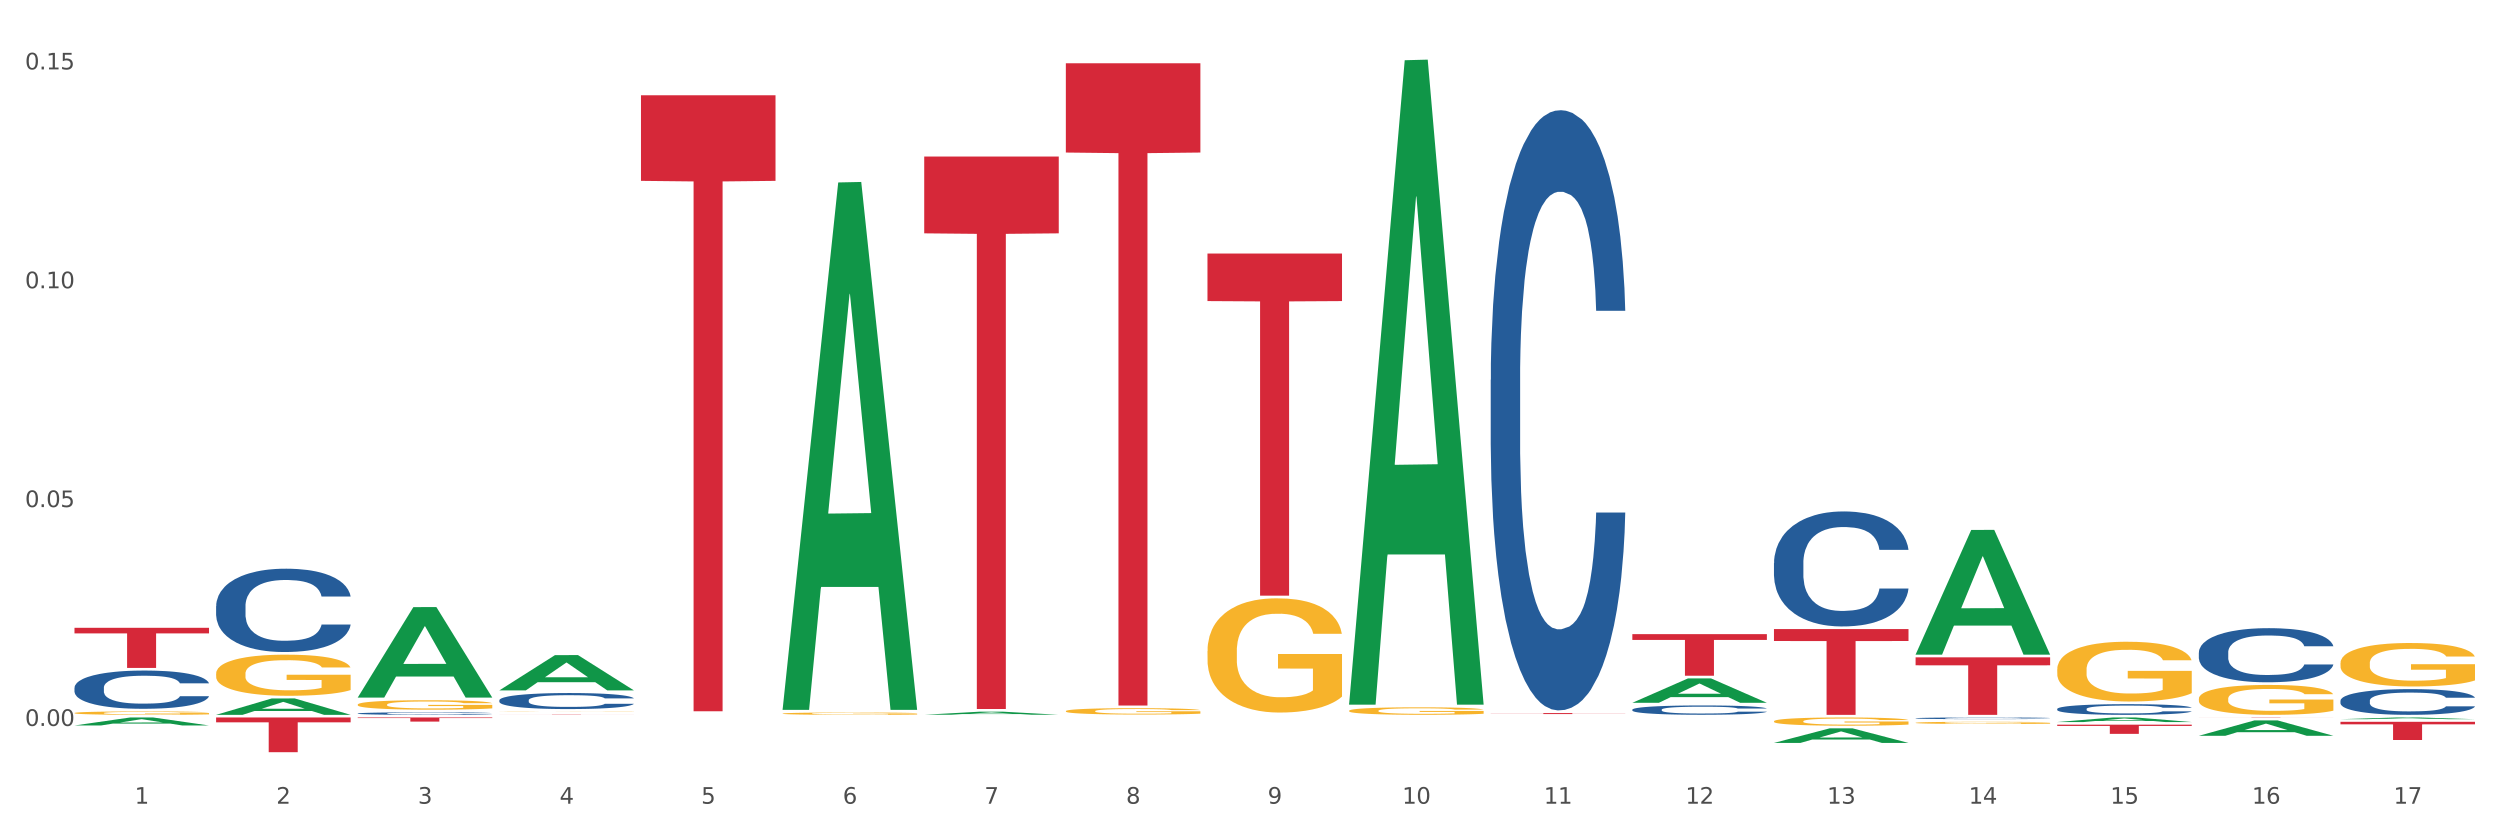 <?xml version="1.0" encoding="utf-8" standalone="no"?>
<!DOCTYPE svg PUBLIC "-//W3C//DTD SVG 1.1//EN"
  "http://www.w3.org/Graphics/SVG/1.1/DTD/svg11.dtd">
<svg xmlns:xlink="http://www.w3.org/1999/xlink" width="1080pt" height="360pt" viewBox="0 0 1080 360" xmlns="http://www.w3.org/2000/svg" version="1.1">
 <rect x="0" y="0" width="1080" height="360" fill="#333333" stroke="none"/>
 <defs>
  <style type="text/css">*{stroke-linejoin: round; stroke-linecap: butt}</style>
 </defs>
 <g id="figure_1">
  <g id="patch_1">
   <path d="M 0 360 
L 1080 360 
L 1080 0 
L 0 0 
z
" style="fill: #ffffff; stroke: #ffffff; stroke-linejoin: miter"/>
  </g>
  <g id="axes_1">
   <g id="matplotlib.axis_1">
    <g id="xtick_1">
     <g id="text_1">
      <!-- 1 -->
      <g style="fill: #4d4d4d" transform="translate(58.182 347.204) scale(0.096 -0.096)">
       <defs>
        <path id="DejaVuSans-31" d="M 794 531 
L 1825 531 
L 1825 4091 
L 703 3866 
L 703 4441 
L 1819 4666 
L 2450 4666 
L 2450 531 
L 3481 531 
L 3481 0 
L 794 0 
L 794 531 
z
" transform="scale(0.016)"/>
       </defs>
       <use xlink:href="#DejaVuSans-31"/>
      </g>
     </g>
    </g>
    <g id="xtick_2">
     <g id="text_2">
      <!-- 2 -->
      <g style="fill: #4d4d4d" transform="translate(119.364 347.204) scale(0.096 -0.096)">
       <defs>
        <path id="DejaVuSans-32" d="M 1228 531 
L 3431 531 
L 3431 0 
L 469 0 
L 469 531 
Q 828 903 1448 1529 
Q 2069 2156 2228 2338 
Q 2531 2678 2651 2914 
Q 2772 3150 2772 3378 
Q 2772 3750 2511 3984 
Q 2250 4219 1831 4219 
Q 1534 4219 1204 4116 
Q 875 4013 500 3803 
L 500 4441 
Q 881 4594 1212 4672 
Q 1544 4750 1819 4750 
Q 2544 4750 2975 4387 
Q 3406 4025 3406 3419 
Q 3406 3131 3298 2873 
Q 3191 2616 2906 2266 
Q 2828 2175 2409 1742 
Q 1991 1309 1228 531 
z
" transform="scale(0.016)"/>
       </defs>
       <use xlink:href="#DejaVuSans-32"/>
      </g>
     </g>
    </g>
    <g id="xtick_3">
     <g id="text_3">
      <!-- 3 -->
      <g style="fill: #4d4d4d" transform="translate(180.545 347.204) scale(0.096 -0.096)">
       <defs>
        <path id="DejaVuSans-33" d="M 2597 2516 
Q 3050 2419 3304 2112 
Q 3559 1806 3559 1356 
Q 3559 666 3084 287 
Q 2609 -91 1734 -91 
Q 1441 -91 1130 -33 
Q 819 25 488 141 
L 488 750 
Q 750 597 1062 519 
Q 1375 441 1716 441 
Q 2309 441 2620 675 
Q 2931 909 2931 1356 
Q 2931 1769 2642 2001 
Q 2353 2234 1838 2234 
L 1294 2234 
L 1294 2753 
L 1863 2753 
Q 2328 2753 2575 2939 
Q 2822 3125 2822 3475 
Q 2822 3834 2567 4026 
Q 2313 4219 1838 4219 
Q 1578 4219 1281 4162 
Q 984 4106 628 3988 
L 628 4550 
Q 988 4650 1302 4700 
Q 1616 4750 1894 4750 
Q 2613 4750 3031 4423 
Q 3450 4097 3450 3541 
Q 3450 3153 3228 2886 
Q 3006 2619 2597 2516 
z
" transform="scale(0.016)"/>
       </defs>
       <use xlink:href="#DejaVuSans-33"/>
      </g>
     </g>
    </g>
    <g id="xtick_4">
     <g id="text_4">
      <!-- 4 -->
      <g style="fill: #4d4d4d" transform="translate(241.726 347.204) scale(0.096 -0.096)">
       <defs>
        <path id="DejaVuSans-34" d="M 2419 4116 
L 825 1625 
L 2419 1625 
L 2419 4116 
z
M 2253 4666 
L 3047 4666 
L 3047 1625 
L 3713 1625 
L 3713 1100 
L 3047 1100 
L 3047 0 
L 2419 0 
L 2419 1100 
L 313 1100 
L 313 1709 
L 2253 4666 
z
" transform="scale(0.016)"/>
       </defs>
       <use xlink:href="#DejaVuSans-34"/>
      </g>
     </g>
    </g>
    <g id="xtick_5">
     <g id="text_5">
      <!-- 5 -->
      <g style="fill: #4d4d4d" transform="translate(302.908 347.204) scale(0.096 -0.096)">
       <defs>
        <path id="DejaVuSans-35" d="M 691 4666 
L 3169 4666 
L 3169 4134 
L 1269 4134 
L 1269 2991 
Q 1406 3038 1543 3061 
Q 1681 3084 1819 3084 
Q 2600 3084 3056 2656 
Q 3513 2228 3513 1497 
Q 3513 744 3044 326 
Q 2575 -91 1722 -91 
Q 1428 -91 1123 -41 
Q 819 9 494 109 
L 494 744 
Q 775 591 1075 516 
Q 1375 441 1709 441 
Q 2250 441 2565 725 
Q 2881 1009 2881 1497 
Q 2881 1984 2565 2268 
Q 2250 2553 1709 2553 
Q 1456 2553 1204 2497 
Q 953 2441 691 2322 
L 691 4666 
z
" transform="scale(0.016)"/>
       </defs>
       <use xlink:href="#DejaVuSans-35"/>
      </g>
     </g>
    </g>
    <g id="xtick_6">
     <g id="text_6">
      <!-- 6 -->
      <g style="fill: #4d4d4d" transform="translate(364.089 347.204) scale(0.096 -0.096)">
       <defs>
        <path id="DejaVuSans-36" d="M 2113 2584 
Q 1688 2584 1439 2293 
Q 1191 2003 1191 1497 
Q 1191 994 1439 701 
Q 1688 409 2113 409 
Q 2538 409 2786 701 
Q 3034 994 3034 1497 
Q 3034 2003 2786 2293 
Q 2538 2584 2113 2584 
z
M 3366 4563 
L 3366 3988 
Q 3128 4100 2886 4159 
Q 2644 4219 2406 4219 
Q 1781 4219 1451 3797 
Q 1122 3375 1075 2522 
Q 1259 2794 1537 2939 
Q 1816 3084 2150 3084 
Q 2853 3084 3261 2657 
Q 3669 2231 3669 1497 
Q 3669 778 3244 343 
Q 2819 -91 2113 -91 
Q 1303 -91 875 529 
Q 447 1150 447 2328 
Q 447 3434 972 4092 
Q 1497 4750 2381 4750 
Q 2619 4750 2861 4703 
Q 3103 4656 3366 4563 
z
" transform="scale(0.016)"/>
       </defs>
       <use xlink:href="#DejaVuSans-36"/>
      </g>
     </g>
    </g>
    <g id="xtick_7">
     <g id="text_7">
      <!-- 7 -->
      <g style="fill: #4d4d4d" transform="translate(425.271 347.204) scale(0.096 -0.096)">
       <defs>
        <path id="DejaVuSans-37" d="M 525 4666 
L 3525 4666 
L 3525 4397 
L 1831 0 
L 1172 0 
L 2766 4134 
L 525 4134 
L 525 4666 
z
" transform="scale(0.016)"/>
       </defs>
       <use xlink:href="#DejaVuSans-37"/>
      </g>
     </g>
    </g>
    <g id="xtick_8">
     <g id="text_8">
      <!-- 8 -->
      <g style="fill: #4d4d4d" transform="translate(486.452 347.204) scale(0.096 -0.096)">
       <defs>
        <path id="DejaVuSans-38" d="M 2034 2216 
Q 1584 2216 1326 1975 
Q 1069 1734 1069 1313 
Q 1069 891 1326 650 
Q 1584 409 2034 409 
Q 2484 409 2743 651 
Q 3003 894 3003 1313 
Q 3003 1734 2745 1975 
Q 2488 2216 2034 2216 
z
M 1403 2484 
Q 997 2584 770 2862 
Q 544 3141 544 3541 
Q 544 4100 942 4425 
Q 1341 4750 2034 4750 
Q 2731 4750 3128 4425 
Q 3525 4100 3525 3541 
Q 3525 3141 3298 2862 
Q 3072 2584 2669 2484 
Q 3125 2378 3379 2068 
Q 3634 1759 3634 1313 
Q 3634 634 3220 271 
Q 2806 -91 2034 -91 
Q 1263 -91 848 271 
Q 434 634 434 1313 
Q 434 1759 690 2068 
Q 947 2378 1403 2484 
z
M 1172 3481 
Q 1172 3119 1398 2916 
Q 1625 2713 2034 2713 
Q 2441 2713 2670 2916 
Q 2900 3119 2900 3481 
Q 2900 3844 2670 4047 
Q 2441 4250 2034 4250 
Q 1625 4250 1398 4047 
Q 1172 3844 1172 3481 
z
" transform="scale(0.016)"/>
       </defs>
       <use xlink:href="#DejaVuSans-38"/>
      </g>
     </g>
    </g>
    <g id="xtick_9">
     <g id="text_9">
      <!-- 9 -->
      <g style="fill: #4d4d4d" transform="translate(547.634 347.204) scale(0.096 -0.096)">
       <defs>
        <path id="DejaVuSans-39" d="M 703 97 
L 703 672 
Q 941 559 1184 500 
Q 1428 441 1663 441 
Q 2288 441 2617 861 
Q 2947 1281 2994 2138 
Q 2813 1869 2534 1725 
Q 2256 1581 1919 1581 
Q 1219 1581 811 2004 
Q 403 2428 403 3163 
Q 403 3881 828 4315 
Q 1253 4750 1959 4750 
Q 2769 4750 3195 4129 
Q 3622 3509 3622 2328 
Q 3622 1225 3098 567 
Q 2575 -91 1691 -91 
Q 1453 -91 1209 -44 
Q 966 3 703 97 
z
M 1959 2075 
Q 2384 2075 2632 2365 
Q 2881 2656 2881 3163 
Q 2881 3666 2632 3958 
Q 2384 4250 1959 4250 
Q 1534 4250 1286 3958 
Q 1038 3666 1038 3163 
Q 1038 2656 1286 2365 
Q 1534 2075 1959 2075 
z
" transform="scale(0.016)"/>
       </defs>
       <use xlink:href="#DejaVuSans-39"/>
      </g>
     </g>
    </g>
    <g id="xtick_10">
     <g id="text_10">
      <!-- 10 -->
      <g style="fill: #4d4d4d" transform="translate(605.761 347.204) scale(0.096 -0.096)">
       <defs>
        <path id="DejaVuSans-30" d="M 2034 4250 
Q 1547 4250 1301 3770 
Q 1056 3291 1056 2328 
Q 1056 1369 1301 889 
Q 1547 409 2034 409 
Q 2525 409 2770 889 
Q 3016 1369 3016 2328 
Q 3016 3291 2770 3770 
Q 2525 4250 2034 4250 
z
M 2034 4750 
Q 2819 4750 3233 4129 
Q 3647 3509 3647 2328 
Q 3647 1150 3233 529 
Q 2819 -91 2034 -91 
Q 1250 -91 836 529 
Q 422 1150 422 2328 
Q 422 3509 836 4129 
Q 1250 4750 2034 4750 
z
" transform="scale(0.016)"/>
       </defs>
       <use xlink:href="#DejaVuSans-31"/>
       <use xlink:href="#DejaVuSans-30" transform="translate(63.623 0)"/>
      </g>
     </g>
    </g>
    <g id="xtick_11">
     <g id="text_11">
      <!-- 11 -->
      <g style="fill: #4d4d4d" transform="translate(666.942 347.204) scale(0.096 -0.096)">
       <use xlink:href="#DejaVuSans-31"/>
       <use xlink:href="#DejaVuSans-31" transform="translate(63.623 0)"/>
      </g>
     </g>
    </g>
    <g id="xtick_12">
     <g id="text_12">
      <!-- 12 -->
      <g style="fill: #4d4d4d" transform="translate(728.124 347.204) scale(0.096 -0.096)">
       <use xlink:href="#DejaVuSans-31"/>
       <use xlink:href="#DejaVuSans-32" transform="translate(63.623 0)"/>
      </g>
     </g>
    </g>
    <g id="xtick_13">
     <g id="text_13">
      <!-- 13 -->
      <g style="fill: #4d4d4d" transform="translate(789.305 347.204) scale(0.096 -0.096)">
       <use xlink:href="#DejaVuSans-31"/>
       <use xlink:href="#DejaVuSans-33" transform="translate(63.623 0)"/>
      </g>
     </g>
    </g>
    <g id="xtick_14">
     <g id="text_14">
      <!-- 14 -->
      <g style="fill: #4d4d4d" transform="translate(850.487 347.204) scale(0.096 -0.096)">
       <use xlink:href="#DejaVuSans-31"/>
       <use xlink:href="#DejaVuSans-34" transform="translate(63.623 0)"/>
      </g>
     </g>
    </g>
    <g id="xtick_15">
     <g id="text_15">
      <!-- 15 -->
      <g style="fill: #4d4d4d" transform="translate(911.668 347.204) scale(0.096 -0.096)">
       <use xlink:href="#DejaVuSans-31"/>
       <use xlink:href="#DejaVuSans-35" transform="translate(63.623 0)"/>
      </g>
     </g>
    </g>
    <g id="xtick_16">
     <g id="text_16">
      <!-- 16 -->
      <g style="fill: #4d4d4d" transform="translate(972.849 347.204) scale(0.096 -0.096)">
       <use xlink:href="#DejaVuSans-31"/>
       <use xlink:href="#DejaVuSans-36" transform="translate(63.623 0)"/>
      </g>
     </g>
    </g>
    <g id="xtick_17">
     <g id="text_17">
      <!-- 17 -->
      <g style="fill: #4d4d4d" transform="translate(1034.031 347.204) scale(0.096 -0.096)">
       <use xlink:href="#DejaVuSans-31"/>
       <use xlink:href="#DejaVuSans-37" transform="translate(63.623 0)"/>
      </g>
     </g>
    </g>
    <g id="xtick_18"/>
    <g id="xtick_19"/>
    <g id="xtick_20"/>
    <g id="xtick_21"/>
    <g id="xtick_22"/>
    <g id="xtick_23"/>
    <g id="xtick_24"/>
    <g id="xtick_25"/>
    <g id="xtick_26"/>
    <g id="xtick_27"/>
    <g id="xtick_28"/>
    <g id="xtick_29"/>
    <g id="xtick_30"/>
    <g id="xtick_31"/>
    <g id="xtick_32"/>
    <g id="xtick_33"/>
   </g>
   <g id="matplotlib.axis_2">
    <g id="ytick_1">
     <g id="text_18">
      <!-- 0.00 -->
      <g style="fill: #4d4d4d" transform="translate(10.8 313.597) scale(0.096 -0.096)">
       <defs>
        <path id="DejaVuSans-2e" d="M 684 794 
L 1344 794 
L 1344 0 
L 684 0 
L 684 794 
z
" transform="scale(0.016)"/>
       </defs>
       <use xlink:href="#DejaVuSans-30"/>
       <use xlink:href="#DejaVuSans-2e" transform="translate(63.623 0)"/>
       <use xlink:href="#DejaVuSans-30" transform="translate(95.41 0)"/>
       <use xlink:href="#DejaVuSans-30" transform="translate(159.033 0)"/>
      </g>
     </g>
    </g>
    <g id="ytick_2">
     <g id="text_19">
      <!-- 0.05 -->
      <g style="fill: #4d4d4d" transform="translate(10.8 219.063) scale(0.096 -0.096)">
       <use xlink:href="#DejaVuSans-30"/>
       <use xlink:href="#DejaVuSans-2e" transform="translate(63.623 0)"/>
       <use xlink:href="#DejaVuSans-30" transform="translate(95.41 0)"/>
       <use xlink:href="#DejaVuSans-35" transform="translate(159.033 0)"/>
      </g>
     </g>
    </g>
    <g id="ytick_3">
     <g id="text_20">
      <!-- 0.10 -->
      <g style="fill: #4d4d4d" transform="translate(10.8 124.529) scale(0.096 -0.096)">
       <use xlink:href="#DejaVuSans-30"/>
       <use xlink:href="#DejaVuSans-2e" transform="translate(63.623 0)"/>
       <use xlink:href="#DejaVuSans-31" transform="translate(95.41 0)"/>
       <use xlink:href="#DejaVuSans-30" transform="translate(159.033 0)"/>
      </g>
     </g>
    </g>
    <g id="ytick_4">
     <g id="text_21">
      <!-- 0.15 -->
      <g style="fill: #4d4d4d" transform="translate(10.8 29.994) scale(0.096 -0.096)">
       <use xlink:href="#DejaVuSans-30"/>
       <use xlink:href="#DejaVuSans-2e" transform="translate(63.623 0)"/>
       <use xlink:href="#DejaVuSans-31" transform="translate(95.41 0)"/>
       <use xlink:href="#DejaVuSans-35" transform="translate(159.033 0)"/>
      </g>
     </g>
    </g>
    <g id="ytick_5"/>
    <g id="ytick_6"/>
    <g id="ytick_7"/>
   </g>
   <g id="PolyCollection_1">
    <path d="M 32.175 313.4 
L 32.235 313.397 
L 56.203 309.953 
L 66.15 309.95 
L 90.297 313.407 
L 78.793 313.407 
L 73.58 312.602 
L 48.833 312.602 
L 48.653 312.615 
L 43.62 313.407 
L 32.175 313.407 
L 32.175 313.4 
L 51.949 312.122 
L 70.464 312.118 
L 61.296 310.687 
L 61.176 310.681 
L 61.056 310.69 
L 51.889 312.118 
L 51.949 312.122 
L 32.175 313.4 
z
" clip-path="url(#p27b95dfa3d)" style="fill: #109648"/>
    <path d="M 1011.078 302.692 
L 1011.146 302.682 
L 1011.146 302.398 
L 1011.352 302.012 
L 1012.108 301.302 
L 1013.07 300.764 
L 1014.719 300.134 
L 1015.612 299.87 
L 1016.78 299.576 
L 1019.185 299.099 
L 1021.933 298.693 
L 1023.856 298.469 
L 1025.299 298.327 
L 1028.528 298.073 
L 1030.383 297.962 
L 1032.307 297.87 
L 1033.956 297.81 
L 1036.704 297.738 
L 1038.902 297.708 
L 1041.444 297.698 
L 1043.574 297.708 
L 1046.391 297.749 
L 1050.513 297.87 
L 1052.093 297.941 
L 1054.223 298.063 
L 1056.421 298.226 
L 1058.208 298.388 
L 1060.269 298.622 
L 1062.398 298.926 
L 1064.46 299.312 
L 1065.902 299.667 
L 1067.07 300.043 
L 1068.101 300.5 
L 1068.856 300.997 
L 1069.2 301.413 
L 1056.627 301.413 
L 1056.284 301.038 
L 1055.597 300.632 
L 1054.91 300.357 
L 1054.154 300.134 
L 1052.986 299.88 
L 1051.956 299.718 
L 1050.238 299.525 
L 1048.658 299.403 
L 1047.353 299.332 
L 1045.772 299.271 
L 1042.406 299.21 
L 1040.001 299.21 
L 1038.49 299.231 
L 1036.635 299.281 
L 1035.055 299.353 
L 1033.2 299.474 
L 1031.757 299.606 
L 1030.314 299.779 
L 1029.49 299.901 
L 1028.253 300.124 
L 1027.429 300.307 
L 1026.33 300.621 
L 1025.711 300.845 
L 1024.612 301.423 
L 1024.131 301.85 
L 1023.925 302.144 
L 1023.788 302.469 
L 1023.788 304.053 
L 1024.2 304.763 
L 1024.543 305.068 
L 1025.093 305.413 
L 1026.124 305.859 
L 1027.635 306.296 
L 1029.215 306.611 
L 1030.52 306.804 
L 1031.757 306.946 
L 1032.994 307.057 
L 1034.505 307.159 
L 1035.742 307.22 
L 1037.597 307.281 
L 1039.795 307.311 
L 1041.513 307.311 
L 1045.017 307.26 
L 1046.597 307.21 
L 1048.108 307.139 
L 1049.757 307.027 
L 1051.063 306.905 
L 1051.818 306.814 
L 1053.055 306.621 
L 1054.017 306.418 
L 1054.841 306.184 
L 1055.391 305.981 
L 1056.009 305.677 
L 1056.49 305.332 
L 1056.627 305.149 
L 1069.2 305.149 
L 1068.925 305.514 
L 1068.444 305.87 
L 1067.482 306.347 
L 1066.727 306.621 
L 1065.559 306.956 
L 1064.322 307.24 
L 1062.605 307.555 
L 1061.024 307.788 
L 1059.376 307.991 
L 1057.589 308.174 
L 1054.36 308.428 
L 1053.192 308.499 
L 1050.719 308.621 
L 1048.795 308.692 
L 1045.979 308.763 
L 1043.093 308.803 
L 1040.07 308.813 
L 1037.391 308.793 
L 1034.437 308.732 
L 1032.582 308.671 
L 1030.52 308.58 
L 1028.116 308.438 
L 1025.849 308.265 
L 1023.719 308.062 
L 1021.727 307.829 
L 1019.872 307.565 
L 1017.467 307.128 
L 1015.681 306.702 
L 1014.375 306.306 
L 1013.482 305.971 
L 1012.589 305.545 
L 1012.108 305.25 
L 1011.352 304.54 
L 1011.078 303.88 
L 1011.078 302.692 
z
" clip-path="url(#p27b95dfa3d)" style="fill: #255c99"/>
    <path d="M 276.901 41.148 
L 335.023 41.148 
L 335.023 78.129 
L 312.16 78.379 
L 312.16 307.264 
L 299.626 307.264 
L 299.626 78.379 
L 276.901 78.129 
L 276.901 41.398 
L 276.901 41.148 
z
" clip-path="url(#p27b95dfa3d)" style="fill: #d62839"/>
    <path d="M 399.263 67.636 
L 457.386 67.636 
L 457.386 100.803 
L 434.523 101.027 
L 434.523 306.302 
L 421.989 306.302 
L 421.989 101.027 
L 399.263 100.803 
L 399.263 67.86 
L 399.263 67.636 
z
" clip-path="url(#p27b95dfa3d)" style="fill: #d62839"/>
    <path d="M 32.175 271.206 
L 90.297 271.206 
L 90.297 273.615 
L 67.434 273.631 
L 67.434 288.54 
L 54.901 288.54 
L 54.901 273.631 
L 32.175 273.615 
L 32.175 271.222 
L 32.175 271.206 
z
" clip-path="url(#p27b95dfa3d)" style="fill: #d62839"/>
    <path d="M 93.356 309.95 
L 151.479 309.95 
L 151.479 312.035 
L 128.615 312.049 
L 128.615 324.95 
L 116.082 324.95 
L 116.082 312.049 
L 93.356 312.035 
L 93.356 309.964 
L 93.356 309.95 
z
" clip-path="url(#p27b95dfa3d)" style="fill: #d62839"/>
    <path d="M 949.896 309.95 
L 1008.019 309.95 
L 1008.019 309.966 
L 985.155 309.966 
L 985.155 310.065 
L 972.622 310.065 
L 972.622 309.966 
L 949.896 309.966 
L 949.896 309.95 
L 949.896 309.95 
z
" clip-path="url(#p27b95dfa3d)" style="fill: #d62839"/>
    <path d="M 1011.078 311.829 
L 1069.2 311.829 
L 1069.2 312.919 
L 1046.337 312.926 
L 1046.337 319.669 
L 1033.803 319.669 
L 1033.803 312.926 
L 1011.078 312.919 
L 1011.078 311.836 
L 1011.078 311.829 
z
" clip-path="url(#p27b95dfa3d)" style="fill: #d62839"/>
    <path d="M 154.538 309.95 
L 212.66 309.95 
L 212.66 310.196 
L 189.797 310.198 
L 189.797 311.722 
L 177.263 311.722 
L 177.263 310.198 
L 154.538 310.196 
L 154.538 309.952 
L 154.538 309.95 
z
" clip-path="url(#p27b95dfa3d)" style="fill: #d62839"/>
    <path d="M 215.719 308.704 
L 273.842 308.704 
L 273.842 308.719 
L 250.978 308.719 
L 250.978 308.813 
L 238.445 308.813 
L 238.445 308.719 
L 215.719 308.719 
L 215.719 308.704 
L 215.719 308.704 
z
" clip-path="url(#p27b95dfa3d)" style="fill: #d62839"/>
    <path d="M 154.538 301.291 
L 154.598 301.254 
L 178.566 262.279 
L 188.512 262.242 
L 212.66 301.364 
L 201.156 301.364 
L 195.943 292.254 
L 171.196 292.254 
L 171.016 292.401 
L 165.983 301.364 
L 154.538 301.364 
L 154.538 301.291 
L 174.311 286.817 
L 192.827 286.781 
L 183.659 270.581 
L 183.539 270.507 
L 183.419 270.618 
L 174.251 286.781 
L 174.311 286.817 
L 154.538 301.291 
z
" clip-path="url(#p27b95dfa3d)" style="fill: #109648"/>
    <path d="M 215.719 298.222 
L 215.779 298.208 
L 239.747 283.012 
L 249.694 282.997 
L 273.842 298.251 
L 262.337 298.251 
L 257.124 294.699 
L 232.377 294.699 
L 232.197 294.756 
L 227.164 298.251 
L 215.719 298.251 
L 215.719 298.222 
L 235.493 292.579 
L 254.008 292.565 
L 244.84 286.249 
L 244.72 286.22 
L 244.601 286.263 
L 235.433 292.565 
L 235.493 292.579 
L 215.719 298.222 
z
" clip-path="url(#p27b95dfa3d)" style="fill: #109648"/>
    <path d="M 338.082 306.24 
L 338.142 306.025 
L 362.11 78.818 
L 372.057 78.604 
L 396.204 306.668 
L 384.7 306.668 
L 379.487 253.56 
L 354.74 253.56 
L 354.56 254.417 
L 349.527 306.668 
L 338.082 306.668 
L 338.082 306.24 
L 357.856 221.867 
L 376.371 221.652 
L 367.203 127.215 
L 367.083 126.786 
L 366.963 127.429 
L 357.796 221.652 
L 357.856 221.867 
L 338.082 306.24 
z
" clip-path="url(#p27b95dfa3d)" style="fill: #109648"/>
    <path d="M 399.263 308.776 
L 399.323 308.774 
L 423.291 307.44 
L 433.238 307.439 
L 457.386 308.778 
L 445.881 308.778 
L 440.668 308.466 
L 415.921 308.466 
L 415.741 308.471 
L 410.708 308.778 
L 399.263 308.778 
L 399.263 308.776 
L 419.037 308.28 
L 437.552 308.279 
L 428.385 307.724 
L 428.265 307.722 
L 428.145 307.726 
L 418.977 308.279 
L 419.037 308.28 
L 399.263 308.776 
z
" clip-path="url(#p27b95dfa3d)" style="fill: #109648"/>
    <path d="M 582.808 303.894 
L 582.868 303.632 
L 606.836 26.021 
L 616.782 25.759 
L 640.93 304.417 
L 629.425 304.417 
L 624.212 239.528 
L 599.465 239.528 
L 599.286 240.574 
L 594.252 304.417 
L 582.808 304.417 
L 582.808 303.894 
L 602.581 200.804 
L 621.097 200.542 
L 611.929 85.154 
L 611.809 84.631 
L 611.689 85.416 
L 602.521 200.542 
L 602.581 200.804 
L 582.808 303.894 
z
" clip-path="url(#p27b95dfa3d)" style="fill: #109648"/>
    <path d="M 766.352 311.595 
L 766.421 311.592 
L 766.421 311.475 
L 766.558 311.374 
L 767.244 311.13 
L 768.273 310.929 
L 769.028 310.821 
L 769.783 310.734 
L 770.675 310.646 
L 771.773 310.555 
L 773.763 310.422 
L 774.998 310.353 
L 776.508 310.282 
L 779.253 310.178 
L 781.243 310.119 
L 783.301 310.071 
L 786.664 310.012 
L 788.86 309.986 
L 791.193 309.966 
L 794.006 309.953 
L 796.134 309.95 
L 800.8 309.96 
L 804.78 309.989 
L 806.701 310.012 
L 809.172 310.051 
L 810.476 310.077 
L 812.603 310.129 
L 814.799 310.197 
L 816.308 310.256 
L 818.573 310.366 
L 820.288 310.477 
L 821.867 310.613 
L 822.69 310.708 
L 823.308 310.795 
L 823.857 310.896 
L 824.406 311.055 
L 812.054 311.055 
L 811.574 310.942 
L 810.819 310.834 
L 809.721 310.73 
L 808.76 310.665 
L 807.113 310.584 
L 805.603 310.532 
L 804.025 310.493 
L 802.104 310.461 
L 800.594 310.444 
L 798.467 310.431 
L 794.281 310.435 
L 791.467 310.461 
L 789.546 310.493 
L 788.311 310.522 
L 787.213 310.555 
L 785.978 310.6 
L 784.537 310.669 
L 783.507 310.73 
L 782.478 310.808 
L 781.655 310.886 
L 780.9 310.977 
L 780.282 311.075 
L 779.802 311.176 
L 779.39 311.299 
L 779.047 311.504 
L 779.047 311.949 
L 779.184 312.05 
L 779.527 312.183 
L 779.939 312.284 
L 780.625 312.404 
L 781.243 312.486 
L 782.409 312.603 
L 783.713 312.7 
L 784.743 312.762 
L 785.772 312.814 
L 787.556 312.886 
L 789.546 312.944 
L 791.262 312.98 
L 793.595 313.012 
L 795.173 313.025 
L 796.545 313.032 
L 799.908 313.032 
L 802.31 313.022 
L 804.986 312.999 
L 807.044 312.97 
L 808.76 312.934 
L 810.681 312.876 
L 811.917 312.82 
L 811.917 312.141 
L 796.82 312.138 
L 796.82 311.686 
L 824.474 311.686 
L 824.474 313.012 
L 823.308 313.081 
L 822.004 313.142 
L 820.632 313.198 
L 818.573 313.266 
L 816.103 313.331 
L 813.907 313.376 
L 811.574 313.415 
L 808.829 313.451 
L 805.26 313.484 
L 803.064 313.497 
L 800.32 313.506 
L 797.094 313.51 
L 794.281 313.503 
L 791.536 313.487 
L 788.654 313.458 
L 785.84 313.415 
L 783.713 313.373 
L 781.586 313.321 
L 779.321 313.253 
L 777.537 313.188 
L 776.165 313.129 
L 774.655 313.055 
L 773.008 312.957 
L 771.773 312.869 
L 770.675 312.778 
L 769.509 312.661 
L 768.685 312.56 
L 767.862 312.434 
L 767.381 312.339 
L 766.832 312.193 
L 766.421 311.988 
L 766.352 311.595 
z
" clip-path="url(#p27b95dfa3d)" style="fill: #f7b32b"/>
    <path d="M 949.896 317.852 
L 949.956 317.846 
L 973.924 311.208 
L 983.871 311.201 
L 1008.019 317.864 
L 996.514 317.864 
L 991.301 316.313 
L 966.554 316.313 
L 966.374 316.338 
L 961.341 317.864 
L 949.896 317.864 
L 949.896 317.852 
L 969.67 315.387 
L 988.185 315.381 
L 979.017 312.622 
L 978.897 312.609 
L 978.778 312.628 
L 969.61 315.381 
L 969.67 315.387 
L 949.896 317.852 
z
" clip-path="url(#p27b95dfa3d)" style="fill: #109648"/>
    <path d="M 1011.078 286.457 
L 1011.146 286.44 
L 1011.146 285.823 
L 1011.284 285.291 
L 1011.97 284.004 
L 1012.999 282.941 
L 1013.754 282.375 
L 1014.509 281.912 
L 1015.401 281.448 
L 1016.499 280.968 
L 1018.489 280.265 
L 1019.724 279.905 
L 1021.234 279.527 
L 1023.978 278.978 
L 1025.969 278.67 
L 1028.027 278.412 
L 1031.39 278.103 
L 1033.585 277.966 
L 1035.919 277.863 
L 1038.732 277.795 
L 1040.859 277.778 
L 1045.526 277.829 
L 1049.506 277.983 
L 1051.427 278.103 
L 1053.897 278.309 
L 1055.201 278.447 
L 1057.328 278.721 
L 1059.524 279.081 
L 1061.034 279.39 
L 1063.299 279.973 
L 1065.014 280.556 
L 1066.592 281.277 
L 1067.416 281.774 
L 1068.033 282.238 
L 1068.582 282.769 
L 1069.131 283.61 
L 1056.78 283.61 
L 1056.299 283.009 
L 1055.544 282.443 
L 1054.446 281.894 
L 1053.486 281.551 
L 1051.839 281.123 
L 1050.329 280.848 
L 1048.751 280.642 
L 1046.829 280.471 
L 1045.32 280.385 
L 1043.192 280.316 
L 1039.007 280.333 
L 1036.193 280.471 
L 1034.272 280.642 
L 1033.037 280.797 
L 1031.939 280.968 
L 1030.703 281.208 
L 1029.262 281.569 
L 1028.233 281.894 
L 1027.204 282.306 
L 1026.38 282.718 
L 1025.625 283.198 
L 1025.008 283.713 
L 1024.527 284.245 
L 1024.116 284.896 
L 1023.773 285.977 
L 1023.773 288.327 
L 1023.91 288.859 
L 1024.253 289.562 
L 1024.665 290.094 
L 1025.351 290.729 
L 1025.969 291.158 
L 1027.135 291.775 
L 1028.439 292.29 
L 1029.468 292.616 
L 1030.498 292.89 
L 1032.282 293.268 
L 1034.272 293.576 
L 1035.987 293.765 
L 1038.32 293.937 
L 1039.899 294.005 
L 1041.271 294.039 
L 1044.634 294.039 
L 1047.035 293.988 
L 1049.712 293.868 
L 1051.77 293.714 
L 1053.486 293.525 
L 1055.407 293.216 
L 1056.642 292.924 
L 1056.642 289.339 
L 1041.546 289.322 
L 1041.546 286.938 
L 1069.2 286.938 
L 1069.2 293.937 
L 1068.033 294.297 
L 1066.73 294.623 
L 1065.357 294.914 
L 1063.299 295.275 
L 1060.828 295.618 
L 1058.632 295.858 
L 1056.299 296.064 
L 1053.554 296.252 
L 1049.986 296.424 
L 1047.79 296.492 
L 1045.045 296.544 
L 1041.82 296.561 
L 1039.007 296.527 
L 1036.262 296.441 
L 1033.38 296.287 
L 1030.566 296.064 
L 1028.439 295.841 
L 1026.312 295.566 
L 1024.047 295.206 
L 1022.263 294.863 
L 1020.891 294.554 
L 1019.381 294.16 
L 1017.734 293.645 
L 1016.499 293.182 
L 1015.401 292.701 
L 1014.234 292.084 
L 1013.411 291.552 
L 1012.587 290.883 
L 1012.107 290.386 
L 1011.558 289.614 
L 1011.146 288.533 
L 1011.078 286.457 
z
" clip-path="url(#p27b95dfa3d)" style="fill: #f7b32b"/>
    <path d="M 582.808 307.052 
L 582.876 307.049 
L 582.876 306.943 
L 583.014 306.851 
L 583.7 306.629 
L 584.729 306.445 
L 585.484 306.348 
L 586.239 306.268 
L 587.131 306.188 
L 588.229 306.105 
L 590.219 305.983 
L 591.454 305.921 
L 592.964 305.856 
L 595.709 305.761 
L 597.699 305.708 
L 599.757 305.663 
L 603.12 305.61 
L 605.316 305.586 
L 607.649 305.569 
L 610.462 305.557 
L 612.589 305.554 
L 617.256 305.563 
L 621.236 305.589 
L 623.157 305.61 
L 625.628 305.646 
L 626.931 305.669 
L 629.059 305.717 
L 631.254 305.779 
L 632.764 305.832 
L 635.029 305.933 
L 636.744 306.034 
L 638.322 306.158 
L 639.146 306.244 
L 639.764 306.324 
L 640.312 306.416 
L 640.861 306.561 
L 628.51 306.561 
L 628.029 306.457 
L 627.274 306.359 
L 626.176 306.265 
L 625.216 306.205 
L 623.569 306.131 
L 622.059 306.084 
L 620.481 306.048 
L 618.56 306.019 
L 617.05 306.004 
L 614.923 305.992 
L 610.737 305.995 
L 607.923 306.019 
L 606.002 306.048 
L 604.767 306.075 
L 603.669 306.105 
L 602.433 306.146 
L 600.992 306.208 
L 599.963 306.265 
L 598.934 306.336 
L 598.11 306.407 
L 597.355 306.49 
L 596.738 306.579 
L 596.258 306.67 
L 595.846 306.783 
L 595.503 306.969 
L 595.503 307.375 
L 595.64 307.467 
L 595.983 307.588 
L 596.395 307.68 
L 597.081 307.79 
L 597.699 307.864 
L 598.865 307.97 
L 600.169 308.059 
L 601.198 308.116 
L 602.228 308.163 
L 604.012 308.228 
L 606.002 308.281 
L 607.717 308.314 
L 610.05 308.344 
L 611.629 308.355 
L 613.001 308.361 
L 616.364 308.361 
L 618.765 308.352 
L 621.442 308.332 
L 623.5 308.305 
L 625.216 308.272 
L 627.137 308.219 
L 628.372 308.169 
L 628.372 307.55 
L 613.276 307.547 
L 613.276 307.135 
L 640.93 307.135 
L 640.93 308.344 
L 639.764 308.406 
L 638.46 308.462 
L 637.087 308.512 
L 635.029 308.575 
L 632.558 308.634 
L 630.362 308.675 
L 628.029 308.711 
L 625.284 308.743 
L 621.716 308.773 
L 619.52 308.785 
L 616.775 308.794 
L 613.55 308.797 
L 610.737 308.791 
L 607.992 308.776 
L 605.11 308.749 
L 602.296 308.711 
L 600.169 308.672 
L 598.042 308.625 
L 595.777 308.563 
L 593.993 308.503 
L 592.621 308.45 
L 591.111 308.382 
L 589.464 308.293 
L 588.229 308.213 
L 587.131 308.13 
L 585.964 308.024 
L 585.141 307.932 
L 584.317 307.816 
L 583.837 307.731 
L 583.288 307.597 
L 582.876 307.411 
L 582.808 307.052 
z
" clip-path="url(#p27b95dfa3d)" style="fill: #f7b32b"/>
    <path d="M 521.626 281.279 
L 521.695 281.234 
L 521.695 279.611 
L 521.832 278.214 
L 522.518 274.834 
L 523.548 272.04 
L 524.303 270.552 
L 525.057 269.336 
L 525.949 268.119 
L 527.047 266.857 
L 529.037 265.009 
L 530.273 264.063 
L 531.782 263.071 
L 534.527 261.629 
L 536.517 260.818 
L 538.576 260.142 
L 541.938 259.33 
L 544.134 258.97 
L 546.467 258.699 
L 549.281 258.519 
L 551.408 258.474 
L 556.074 258.609 
L 560.054 259.015 
L 561.976 259.33 
L 564.446 259.871 
L 565.75 260.232 
L 567.877 260.953 
L 570.073 261.899 
L 571.583 262.71 
L 573.847 264.243 
L 575.563 265.775 
L 577.141 267.668 
L 577.965 268.975 
L 578.582 270.192 
L 579.131 271.589 
L 579.68 273.797 
L 567.328 273.797 
L 566.848 272.22 
L 566.093 270.733 
L 564.995 269.291 
L 564.034 268.389 
L 562.387 267.262 
L 560.878 266.541 
L 559.299 266.001 
L 557.378 265.55 
L 555.868 265.324 
L 553.741 265.144 
L 549.555 265.189 
L 546.742 265.55 
L 544.82 266.001 
L 543.585 266.406 
L 542.487 266.857 
L 541.252 267.488 
L 539.811 268.434 
L 538.782 269.291 
L 537.752 270.372 
L 536.929 271.454 
L 536.174 272.716 
L 535.556 274.068 
L 535.076 275.465 
L 534.664 277.178 
L 534.321 280.017 
L 534.321 286.191 
L 534.459 287.589 
L 534.802 289.436 
L 535.213 290.834 
L 535.9 292.501 
L 536.517 293.628 
L 537.684 295.25 
L 538.988 296.602 
L 540.017 297.459 
L 541.046 298.18 
L 542.83 299.171 
L 544.82 299.983 
L 546.536 300.478 
L 548.869 300.929 
L 550.447 301.109 
L 551.82 301.199 
L 555.182 301.199 
L 557.584 301.064 
L 560.26 300.749 
L 562.319 300.343 
L 564.034 299.847 
L 565.956 299.036 
L 567.191 298.27 
L 567.191 288.85 
L 552.094 288.805 
L 552.094 282.541 
L 579.749 282.541 
L 579.749 300.929 
L 578.582 301.875 
L 577.278 302.732 
L 575.906 303.498 
L 573.847 304.444 
L 571.377 305.346 
L 569.181 305.977 
L 566.848 306.518 
L 564.103 307.013 
L 560.535 307.464 
L 558.339 307.644 
L 555.594 307.779 
L 552.369 307.825 
L 549.555 307.734 
L 546.81 307.509 
L 543.928 307.103 
L 541.115 306.518 
L 538.988 305.932 
L 536.86 305.211 
L 534.596 304.264 
L 532.812 303.363 
L 531.439 302.551 
L 529.93 301.515 
L 528.283 300.163 
L 527.047 298.946 
L 525.949 297.684 
L 524.783 296.062 
L 523.959 294.664 
L 523.136 292.907 
L 522.656 291.6 
L 522.107 289.572 
L 521.695 286.732 
L 521.626 281.279 
z
" clip-path="url(#p27b95dfa3d)" style="fill: #f7b32b"/>
    <path d="M 338.082 308.271 
L 338.151 308.27 
L 338.151 308.237 
L 338.288 308.208 
L 338.974 308.139 
L 340.003 308.082 
L 340.758 308.052 
L 341.513 308.027 
L 342.405 308.002 
L 343.503 307.976 
L 345.493 307.938 
L 346.728 307.919 
L 348.238 307.899 
L 350.983 307.869 
L 352.973 307.853 
L 355.032 307.839 
L 358.394 307.822 
L 360.59 307.815 
L 362.923 307.809 
L 365.737 307.806 
L 367.864 307.805 
L 372.53 307.807 
L 376.51 307.816 
L 378.431 307.822 
L 380.902 307.833 
L 382.206 307.841 
L 384.333 307.855 
L 386.529 307.875 
L 388.038 307.891 
L 390.303 307.923 
L 392.019 307.954 
L 393.597 307.993 
L 394.42 308.019 
L 395.038 308.044 
L 395.587 308.073 
L 396.136 308.118 
L 383.784 308.118 
L 383.304 308.086 
L 382.549 308.055 
L 381.451 308.026 
L 380.49 308.007 
L 378.843 307.984 
L 377.334 307.97 
L 375.755 307.959 
L 373.834 307.949 
L 372.324 307.945 
L 370.197 307.941 
L 366.011 307.942 
L 363.198 307.949 
L 361.276 307.959 
L 360.041 307.967 
L 358.943 307.976 
L 357.708 307.989 
L 356.267 308.008 
L 355.237 308.026 
L 354.208 308.048 
L 353.385 308.07 
L 352.63 308.096 
L 352.012 308.123 
L 351.532 308.152 
L 351.12 308.187 
L 350.777 308.245 
L 350.777 308.371 
L 350.914 308.4 
L 351.257 308.438 
L 351.669 308.466 
L 352.355 308.5 
L 352.973 308.523 
L 354.139 308.556 
L 355.443 308.584 
L 356.473 308.602 
L 357.502 308.616 
L 359.286 308.637 
L 361.276 308.653 
L 362.992 308.663 
L 365.325 308.673 
L 366.903 308.676 
L 368.276 308.678 
L 371.638 308.678 
L 374.04 308.675 
L 376.716 308.669 
L 378.775 308.661 
L 380.49 308.65 
L 382.412 308.634 
L 383.647 308.618 
L 383.647 308.426 
L 368.55 308.425 
L 368.55 308.297 
L 396.204 308.297 
L 396.204 308.673 
L 395.038 308.692 
L 393.734 308.709 
L 392.362 308.725 
L 390.303 308.744 
L 387.833 308.763 
L 385.637 308.776 
L 383.304 308.787 
L 380.559 308.797 
L 376.99 308.806 
L 374.795 308.81 
L 372.05 308.813 
L 368.824 308.813 
L 366.011 308.812 
L 363.266 308.807 
L 360.384 308.799 
L 357.571 308.787 
L 355.443 308.775 
L 353.316 308.76 
L 351.052 308.741 
L 349.267 308.722 
L 347.895 308.706 
L 346.385 308.684 
L 344.738 308.657 
L 343.503 308.632 
L 342.405 308.606 
L 341.239 308.573 
L 340.415 308.544 
L 339.592 308.509 
L 339.111 308.482 
L 338.562 308.44 
L 338.151 308.382 
L 338.082 308.271 
z
" clip-path="url(#p27b95dfa3d)" style="fill: #f7b32b"/>
    <path d="M 93.356 261.851 
L 93.425 261.818 
L 93.425 260.897 
L 93.631 259.648 
L 94.387 257.346 
L 95.349 255.604 
L 96.998 253.565 
L 97.891 252.71 
L 99.059 251.757 
L 101.463 250.212 
L 104.211 248.896 
L 106.135 248.173 
L 107.578 247.713 
L 110.807 246.891 
L 112.662 246.529 
L 114.585 246.233 
L 116.234 246.036 
L 118.982 245.806 
L 121.181 245.707 
L 123.723 245.674 
L 125.853 245.707 
L 128.67 245.839 
L 132.792 246.233 
L 134.372 246.463 
L 136.502 246.858 
L 138.7 247.384 
L 140.486 247.91 
L 142.547 248.666 
L 144.677 249.653 
L 146.738 250.902 
L 148.181 252.053 
L 149.349 253.269 
L 150.38 254.749 
L 151.135 256.36 
L 151.479 257.708 
L 138.906 257.708 
L 138.563 256.492 
L 137.876 255.176 
L 137.189 254.289 
L 136.433 253.565 
L 135.265 252.743 
L 134.234 252.217 
L 132.517 251.593 
L 130.937 251.198 
L 129.631 250.968 
L 128.051 250.771 
L 124.685 250.573 
L 122.28 250.573 
L 120.769 250.639 
L 118.914 250.803 
L 117.334 251.034 
L 115.479 251.428 
L 114.036 251.856 
L 112.593 252.415 
L 111.769 252.809 
L 110.532 253.532 
L 109.708 254.124 
L 108.608 255.144 
L 107.99 255.867 
L 106.891 257.741 
L 106.41 259.122 
L 106.204 260.075 
L 106.066 261.128 
L 106.066 266.257 
L 106.479 268.558 
L 106.822 269.545 
L 107.372 270.663 
L 108.402 272.109 
L 109.914 273.523 
L 111.494 274.542 
L 112.799 275.167 
L 114.036 275.627 
L 115.273 275.989 
L 116.784 276.318 
L 118.021 276.515 
L 119.876 276.712 
L 122.074 276.811 
L 123.792 276.811 
L 127.295 276.647 
L 128.876 276.482 
L 130.387 276.252 
L 132.036 275.89 
L 133.341 275.496 
L 134.097 275.2 
L 135.334 274.575 
L 136.296 273.918 
L 137.12 273.161 
L 137.67 272.504 
L 138.288 271.518 
L 138.769 270.4 
L 138.906 269.808 
L 151.479 269.808 
L 151.204 270.991 
L 150.723 272.142 
L 149.761 273.688 
L 149.005 274.575 
L 147.838 275.66 
L 146.601 276.581 
L 144.883 277.6 
L 143.303 278.356 
L 141.654 279.014 
L 139.868 279.606 
L 136.639 280.428 
L 135.471 280.658 
L 132.998 281.053 
L 131.074 281.283 
L 128.257 281.513 
L 125.372 281.644 
L 122.349 281.677 
L 119.669 281.612 
L 116.715 281.414 
L 114.86 281.217 
L 112.799 280.921 
L 110.395 280.461 
L 108.127 279.902 
L 105.998 279.244 
L 104.005 278.488 
L 102.15 277.633 
L 99.746 276.219 
L 97.959 274.838 
L 96.654 273.556 
L 95.761 272.471 
L 94.868 271.09 
L 94.387 270.137 
L 93.631 267.835 
L 93.356 265.698 
L 93.356 261.851 
z
" clip-path="url(#p27b95dfa3d)" style="fill: #255c99"/>
    <path d="M 215.719 302.501 
L 215.788 302.495 
L 215.788 302.318 
L 215.994 302.077 
L 216.75 301.634 
L 217.712 301.299 
L 219.36 300.906 
L 220.254 300.742 
L 221.422 300.558 
L 223.826 300.261 
L 226.574 300.008 
L 228.498 299.869 
L 229.941 299.78 
L 233.17 299.622 
L 235.025 299.552 
L 236.948 299.495 
L 238.597 299.457 
L 241.345 299.413 
L 243.544 299.394 
L 246.086 299.388 
L 248.216 299.394 
L 251.032 299.419 
L 255.155 299.495 
L 256.735 299.54 
L 258.864 299.616 
L 261.063 299.717 
L 262.849 299.818 
L 264.91 299.964 
L 267.04 300.153 
L 269.101 300.394 
L 270.544 300.615 
L 271.712 300.85 
L 272.742 301.134 
L 273.498 301.444 
L 273.842 301.704 
L 261.269 301.704 
L 260.926 301.47 
L 260.238 301.217 
L 259.551 301.046 
L 258.796 300.906 
L 257.628 300.748 
L 256.597 300.647 
L 254.88 300.527 
L 253.3 300.451 
L 251.994 300.407 
L 250.414 300.369 
L 247.048 300.331 
L 244.643 300.331 
L 243.132 300.343 
L 241.277 300.375 
L 239.696 300.419 
L 237.841 300.495 
L 236.399 300.577 
L 234.956 300.685 
L 234.132 300.761 
L 232.895 300.9 
L 232.07 301.014 
L 230.971 301.21 
L 230.353 301.349 
L 229.254 301.71 
L 228.773 301.976 
L 228.567 302.159 
L 228.429 302.362 
L 228.429 303.349 
L 228.841 303.792 
L 229.185 303.982 
L 229.735 304.197 
L 230.765 304.475 
L 232.277 304.747 
L 233.857 304.944 
L 235.162 305.064 
L 236.399 305.152 
L 237.635 305.222 
L 239.147 305.285 
L 240.383 305.323 
L 242.238 305.361 
L 244.437 305.38 
L 246.154 305.38 
L 249.658 305.349 
L 251.238 305.317 
L 252.75 305.273 
L 254.399 305.203 
L 255.704 305.127 
L 256.46 305.07 
L 257.696 304.95 
L 258.658 304.823 
L 259.483 304.678 
L 260.032 304.551 
L 260.651 304.361 
L 261.132 304.146 
L 261.269 304.032 
L 273.842 304.032 
L 273.567 304.26 
L 273.086 304.482 
L 272.124 304.779 
L 271.368 304.95 
L 270.2 305.159 
L 268.964 305.336 
L 267.246 305.532 
L 265.666 305.678 
L 264.017 305.804 
L 262.231 305.918 
L 259.002 306.076 
L 257.834 306.121 
L 255.361 306.197 
L 253.437 306.241 
L 250.62 306.285 
L 247.735 306.31 
L 244.712 306.317 
L 242.032 306.304 
L 239.078 306.266 
L 237.223 306.228 
L 235.162 306.171 
L 232.757 306.083 
L 230.49 305.975 
L 228.361 305.848 
L 226.368 305.703 
L 224.513 305.538 
L 222.109 305.266 
L 220.322 305.001 
L 219.017 304.754 
L 218.124 304.545 
L 217.231 304.279 
L 216.75 304.096 
L 215.994 303.653 
L 215.719 303.241 
L 215.719 302.501 
z
" clip-path="url(#p27b95dfa3d)" style="fill: #255c99"/>
    <path d="M 32.175 297.101 
L 32.244 297.086 
L 32.244 296.663 
L 32.45 296.09 
L 33.206 295.033 
L 34.167 294.234 
L 35.816 293.298 
L 36.709 292.906 
L 37.877 292.468 
L 40.282 291.759 
L 43.03 291.155 
L 44.954 290.823 
L 46.396 290.612 
L 49.625 290.235 
L 51.48 290.069 
L 53.404 289.933 
L 55.053 289.842 
L 57.801 289.737 
L 60 289.692 
L 62.542 289.676 
L 64.671 289.692 
L 67.488 289.752 
L 71.61 289.933 
L 73.19 290.039 
L 75.32 290.22 
L 77.519 290.461 
L 79.305 290.703 
L 81.366 291.05 
L 83.496 291.502 
L 85.557 292.076 
L 87 292.604 
L 88.168 293.162 
L 89.198 293.841 
L 89.954 294.581 
L 90.297 295.199 
L 77.725 295.199 
L 77.381 294.641 
L 76.694 294.038 
L 76.007 293.63 
L 75.251 293.298 
L 74.084 292.921 
L 73.053 292.679 
L 71.335 292.393 
L 69.755 292.212 
L 68.45 292.106 
L 66.87 292.015 
L 63.503 291.925 
L 61.099 291.925 
L 59.587 291.955 
L 57.732 292.031 
L 56.152 292.136 
L 54.297 292.317 
L 52.854 292.513 
L 51.412 292.77 
L 50.587 292.951 
L 49.351 293.283 
L 48.526 293.555 
L 47.427 294.022 
L 46.809 294.354 
L 45.709 295.215 
L 45.228 295.848 
L 45.022 296.286 
L 44.885 296.769 
L 44.885 299.123 
L 45.297 300.179 
L 45.641 300.632 
L 46.19 301.145 
L 47.221 301.809 
L 48.732 302.458 
L 50.312 302.926 
L 51.618 303.212 
L 52.854 303.424 
L 54.091 303.59 
L 55.603 303.741 
L 56.839 303.831 
L 58.694 303.922 
L 60.893 303.967 
L 62.61 303.967 
L 66.114 303.891 
L 67.694 303.816 
L 69.206 303.71 
L 70.855 303.544 
L 72.16 303.363 
L 72.916 303.227 
L 74.152 302.941 
L 75.114 302.639 
L 75.939 302.292 
L 76.488 301.99 
L 77.106 301.537 
L 77.587 301.024 
L 77.725 300.753 
L 90.297 300.753 
L 90.023 301.296 
L 89.542 301.824 
L 88.58 302.533 
L 87.824 302.941 
L 86.656 303.439 
L 85.419 303.861 
L 83.702 304.329 
L 82.122 304.676 
L 80.473 304.978 
L 78.687 305.25 
L 75.458 305.627 
L 74.29 305.732 
L 71.816 305.914 
L 69.893 306.019 
L 67.076 306.125 
L 64.19 306.185 
L 61.167 306.2 
L 58.488 306.17 
L 55.534 306.08 
L 53.679 305.989 
L 51.618 305.853 
L 49.213 305.642 
L 46.946 305.385 
L 44.816 305.084 
L 42.824 304.736 
L 40.969 304.344 
L 38.564 303.695 
L 36.778 303.061 
L 35.473 302.473 
L 34.58 301.975 
L 33.686 301.341 
L 33.206 300.904 
L 32.45 299.847 
L 32.175 298.866 
L 32.175 297.101 
z
" clip-path="url(#p27b95dfa3d)" style="fill: #255c99"/>
    <path d="M 888.715 289.163 
L 888.783 289.139 
L 888.783 288.29 
L 888.921 287.559 
L 889.607 285.79 
L 890.636 284.328 
L 891.391 283.55 
L 892.146 282.913 
L 893.038 282.276 
L 894.136 281.616 
L 896.126 280.649 
L 897.361 280.154 
L 898.871 279.635 
L 901.616 278.88 
L 903.606 278.456 
L 905.664 278.102 
L 909.027 277.678 
L 911.223 277.489 
L 913.556 277.347 
L 916.369 277.253 
L 918.497 277.23 
L 923.163 277.3 
L 927.143 277.513 
L 929.064 277.678 
L 931.535 277.961 
L 932.838 278.149 
L 934.966 278.527 
L 937.162 279.022 
L 938.671 279.446 
L 940.936 280.248 
L 942.651 281.05 
L 944.23 282.041 
L 945.053 282.725 
L 945.671 283.361 
L 946.22 284.092 
L 946.769 285.248 
L 934.417 285.248 
L 933.936 284.423 
L 933.182 283.644 
L 932.084 282.89 
L 931.123 282.418 
L 929.476 281.828 
L 927.966 281.451 
L 926.388 281.168 
L 924.467 280.932 
L 922.957 280.814 
L 920.83 280.72 
L 916.644 280.744 
L 913.83 280.932 
L 911.909 281.168 
L 910.674 281.38 
L 909.576 281.616 
L 908.341 281.946 
L 906.899 282.442 
L 905.87 282.89 
L 904.841 283.456 
L 904.017 284.022 
L 903.263 284.682 
L 902.645 285.39 
L 902.165 286.121 
L 901.753 287.017 
L 901.41 288.503 
L 901.41 291.734 
L 901.547 292.465 
L 901.89 293.432 
L 902.302 294.163 
L 902.988 295.035 
L 903.606 295.625 
L 904.772 296.474 
L 906.076 297.181 
L 907.105 297.63 
L 908.135 298.007 
L 909.919 298.526 
L 911.909 298.95 
L 913.624 299.21 
L 915.958 299.445 
L 917.536 299.54 
L 918.908 299.587 
L 922.271 299.587 
L 924.672 299.516 
L 927.349 299.351 
L 929.407 299.139 
L 931.123 298.879 
L 933.044 298.455 
L 934.279 298.054 
L 934.279 293.125 
L 919.183 293.101 
L 919.183 289.823 
L 946.837 289.823 
L 946.837 299.445 
L 945.671 299.941 
L 944.367 300.389 
L 942.994 300.79 
L 940.936 301.285 
L 938.465 301.757 
L 936.269 302.087 
L 933.936 302.37 
L 931.191 302.629 
L 927.623 302.865 
L 925.427 302.959 
L 922.682 303.03 
L 919.457 303.054 
L 916.644 303.007 
L 913.899 302.889 
L 911.017 302.676 
L 908.203 302.37 
L 906.076 302.063 
L 903.949 301.686 
L 901.684 301.191 
L 899.9 300.719 
L 898.528 300.295 
L 897.018 299.752 
L 895.371 299.045 
L 894.136 298.408 
L 893.038 297.747 
L 891.871 296.898 
L 891.048 296.167 
L 890.224 295.248 
L 889.744 294.564 
L 889.195 293.502 
L 888.783 292.017 
L 888.715 289.163 
z
" clip-path="url(#p27b95dfa3d)" style="fill: #f7b32b"/>
    <path d="M 949.896 281.873 
L 949.965 281.852 
L 949.965 281.254 
L 950.171 280.442 
L 950.927 278.947 
L 951.889 277.815 
L 953.537 276.491 
L 954.431 275.936 
L 955.599 275.316 
L 958.003 274.312 
L 960.751 273.458 
L 962.675 272.988 
L 964.118 272.689 
L 967.347 272.155 
L 969.202 271.92 
L 971.125 271.728 
L 972.774 271.6 
L 975.522 271.45 
L 977.721 271.386 
L 980.263 271.365 
L 982.393 271.386 
L 985.209 271.472 
L 989.331 271.728 
L 990.912 271.878 
L 993.041 272.134 
L 995.24 272.476 
L 997.026 272.817 
L 999.087 273.309 
L 1001.217 273.949 
L 1003.278 274.761 
L 1004.721 275.508 
L 1005.889 276.299 
L 1006.919 277.26 
L 1007.675 278.306 
L 1008.019 279.182 
L 995.446 279.182 
L 995.103 278.392 
L 994.415 277.538 
L 993.728 276.961 
L 992.973 276.491 
L 991.805 275.957 
L 990.774 275.615 
L 989.057 275.209 
L 987.477 274.953 
L 986.171 274.804 
L 984.591 274.675 
L 981.225 274.547 
L 978.82 274.547 
L 977.309 274.59 
L 975.454 274.697 
L 973.873 274.846 
L 972.018 275.103 
L 970.576 275.38 
L 969.133 275.743 
L 968.309 276 
L 967.072 276.47 
L 966.247 276.854 
L 965.148 277.516 
L 964.53 277.986 
L 963.431 279.204 
L 962.95 280.101 
L 962.744 280.72 
L 962.606 281.403 
L 962.606 284.735 
L 963.018 286.231 
L 963.362 286.871 
L 963.912 287.597 
L 964.942 288.537 
L 966.454 289.456 
L 968.034 290.118 
L 969.339 290.524 
L 970.576 290.823 
L 971.812 291.058 
L 973.324 291.271 
L 974.56 291.399 
L 976.415 291.527 
L 978.614 291.592 
L 980.331 291.592 
L 983.835 291.485 
L 985.415 291.378 
L 986.927 291.228 
L 988.576 290.994 
L 989.881 290.737 
L 990.637 290.545 
L 991.873 290.139 
L 992.835 289.712 
L 993.66 289.221 
L 994.209 288.794 
L 994.828 288.153 
L 995.309 287.427 
L 995.446 287.042 
L 1008.019 287.042 
L 1007.744 287.811 
L 1007.263 288.559 
L 1006.301 289.562 
L 1005.545 290.139 
L 1004.377 290.844 
L 1003.141 291.442 
L 1001.423 292.104 
L 999.843 292.595 
L 998.194 293.023 
L 996.408 293.407 
L 993.179 293.941 
L 992.011 294.091 
L 989.538 294.347 
L 987.614 294.496 
L 984.797 294.646 
L 981.912 294.731 
L 978.889 294.753 
L 976.209 294.71 
L 973.255 294.582 
L 971.4 294.454 
L 969.339 294.261 
L 966.934 293.962 
L 964.667 293.599 
L 962.538 293.172 
L 960.545 292.681 
L 958.69 292.126 
L 956.286 291.207 
L 954.499 290.31 
L 953.194 289.477 
L 952.301 288.772 
L 951.408 287.875 
L 950.927 287.256 
L 950.171 285.761 
L 949.896 284.372 
L 949.896 281.873 
z
" clip-path="url(#p27b95dfa3d)" style="fill: #255c99"/>
    <path d="M 888.715 306.268 
L 888.784 306.263 
L 888.784 306.145 
L 888.99 305.985 
L 889.745 305.689 
L 890.707 305.466 
L 892.356 305.204 
L 893.249 305.094 
L 894.417 304.972 
L 896.822 304.773 
L 899.57 304.604 
L 901.493 304.511 
L 902.936 304.452 
L 906.165 304.347 
L 908.02 304.3 
L 909.944 304.262 
L 911.593 304.237 
L 914.341 304.207 
L 916.539 304.195 
L 919.081 304.191 
L 921.211 304.195 
L 924.028 304.212 
L 928.15 304.262 
L 929.73 304.292 
L 931.86 304.343 
L 934.058 304.41 
L 935.845 304.478 
L 937.906 304.575 
L 940.036 304.701 
L 942.097 304.862 
L 943.539 305.01 
L 944.707 305.166 
L 945.738 305.356 
L 946.494 305.563 
L 946.837 305.736 
L 934.265 305.736 
L 933.921 305.58 
L 933.234 305.411 
L 932.547 305.297 
L 931.791 305.204 
L 930.623 305.098 
L 929.593 305.031 
L 927.875 304.95 
L 926.295 304.9 
L 924.99 304.87 
L 923.41 304.845 
L 920.043 304.82 
L 917.639 304.82 
L 916.127 304.828 
L 914.272 304.849 
L 912.692 304.879 
L 910.837 304.929 
L 909.394 304.984 
L 907.952 305.056 
L 907.127 305.107 
L 905.89 305.2 
L 905.066 305.276 
L 903.967 305.406 
L 903.348 305.499 
L 902.249 305.74 
L 901.768 305.917 
L 901.562 306.04 
L 901.425 306.175 
L 901.425 306.833 
L 901.837 307.129 
L 902.181 307.256 
L 902.73 307.399 
L 903.761 307.585 
L 905.272 307.766 
L 906.852 307.897 
L 908.158 307.978 
L 909.394 308.037 
L 910.631 308.083 
L 912.142 308.125 
L 913.379 308.151 
L 915.234 308.176 
L 917.432 308.189 
L 919.15 308.189 
L 922.654 308.168 
L 924.234 308.146 
L 925.745 308.117 
L 927.394 308.07 
L 928.7 308.02 
L 929.455 307.982 
L 930.692 307.902 
L 931.654 307.817 
L 932.478 307.72 
L 933.028 307.636 
L 933.646 307.509 
L 934.127 307.365 
L 934.265 307.289 
L 946.837 307.289 
L 946.562 307.441 
L 946.081 307.589 
L 945.12 307.788 
L 944.364 307.902 
L 943.196 308.041 
L 941.959 308.159 
L 940.242 308.29 
L 938.662 308.387 
L 937.013 308.472 
L 935.226 308.547 
L 931.997 308.653 
L 930.829 308.683 
L 928.356 308.733 
L 926.433 308.763 
L 923.616 308.792 
L 920.73 308.809 
L 917.707 308.813 
L 915.028 308.805 
L 912.074 308.78 
L 910.219 308.754 
L 908.158 308.716 
L 905.753 308.657 
L 903.486 308.585 
L 901.356 308.501 
L 899.364 308.404 
L 897.509 308.294 
L 895.104 308.113 
L 893.318 307.935 
L 892.013 307.771 
L 891.119 307.631 
L 890.226 307.454 
L 889.745 307.332 
L 888.99 307.036 
L 888.715 306.762 
L 888.715 306.268 
z
" clip-path="url(#p27b95dfa3d)" style="fill: #255c99"/>
    <path d="M 154.538 308.212 
L 154.607 308.211 
L 154.607 308.183 
L 154.813 308.145 
L 155.568 308.075 
L 156.53 308.022 
L 158.179 307.961 
L 159.072 307.935 
L 160.24 307.906 
L 162.645 307.859 
L 165.393 307.819 
L 167.317 307.797 
L 168.759 307.783 
L 171.988 307.758 
L 173.843 307.747 
L 175.767 307.738 
L 177.416 307.732 
L 180.164 307.725 
L 182.362 307.722 
L 184.904 307.721 
L 187.034 307.722 
L 189.851 307.726 
L 193.973 307.738 
L 195.553 307.745 
L 197.683 307.757 
L 199.882 307.773 
L 201.668 307.789 
L 203.729 307.812 
L 205.859 307.842 
L 207.92 307.88 
L 209.362 307.915 
L 210.53 307.952 
L 211.561 307.996 
L 212.317 308.045 
L 212.66 308.086 
L 200.088 308.086 
L 199.744 308.049 
L 199.057 308.009 
L 198.37 307.982 
L 197.614 307.961 
L 196.446 307.936 
L 195.416 307.92 
L 193.698 307.901 
L 192.118 307.889 
L 190.813 307.882 
L 189.233 307.876 
L 185.866 307.87 
L 183.462 307.87 
L 181.95 307.872 
L 180.095 307.877 
L 178.515 307.884 
L 176.66 307.896 
L 175.217 307.909 
L 173.775 307.926 
L 172.95 307.938 
L 171.713 307.96 
L 170.889 307.977 
L 169.79 308.008 
L 169.171 308.03 
L 168.072 308.087 
L 167.591 308.129 
L 167.385 308.158 
L 167.248 308.19 
L 167.248 308.346 
L 167.66 308.415 
L 168.004 308.445 
L 168.553 308.479 
L 169.584 308.523 
L 171.095 308.566 
L 172.675 308.597 
L 173.981 308.616 
L 175.217 308.63 
L 176.454 308.641 
L 177.965 308.651 
L 179.202 308.657 
L 181.057 308.663 
L 183.255 308.666 
L 184.973 308.666 
L 188.477 308.661 
L 190.057 308.656 
L 191.568 308.649 
L 193.217 308.638 
L 194.523 308.626 
L 195.278 308.617 
L 196.515 308.598 
L 197.477 308.578 
L 198.301 308.555 
L 198.851 308.535 
L 199.469 308.505 
L 199.95 308.471 
L 200.088 308.453 
L 212.66 308.453 
L 212.385 308.489 
L 211.904 308.524 
L 210.943 308.571 
L 210.187 308.598 
L 209.019 308.631 
L 207.782 308.659 
L 206.065 308.69 
L 204.485 308.713 
L 202.836 308.733 
L 201.049 308.751 
L 197.82 308.776 
L 196.652 308.783 
L 194.179 308.795 
L 192.256 308.802 
L 189.439 308.808 
L 186.553 308.812 
L 183.53 308.813 
L 180.851 308.811 
L 177.897 308.805 
L 176.042 308.8 
L 173.981 308.791 
L 171.576 308.777 
L 169.309 308.76 
L 167.179 308.74 
L 165.187 308.717 
L 163.332 308.691 
L 160.927 308.648 
L 159.141 308.606 
L 157.836 308.567 
L 156.942 308.534 
L 156.049 308.492 
L 155.568 308.463 
L 154.813 308.393 
L 154.538 308.329 
L 154.538 308.212 
z
" clip-path="url(#p27b95dfa3d)" style="fill: #255c99"/>
    <path d="M 643.989 164.112 
L 644.058 163.875 
L 644.058 157.245 
L 644.264 148.246 
L 645.02 131.67 
L 645.982 119.12 
L 647.63 104.438 
L 648.524 98.281 
L 649.691 91.414 
L 652.096 80.284 
L 654.844 70.812 
L 656.768 65.602 
L 658.211 62.287 
L 661.44 56.367 
L 663.295 53.762 
L 665.218 51.631 
L 666.867 50.21 
L 669.615 48.553 
L 671.814 47.842 
L 674.356 47.606 
L 676.485 47.842 
L 679.302 48.79 
L 683.424 51.631 
L 685.005 53.289 
L 687.134 56.13 
L 689.333 59.919 
L 691.119 63.708 
L 693.18 69.155 
L 695.31 76.259 
L 697.371 85.257 
L 698.814 93.545 
L 699.982 102.307 
L 701.012 112.963 
L 701.768 124.566 
L 702.112 134.275 
L 689.539 134.275 
L 689.195 125.513 
L 688.508 116.041 
L 687.821 109.648 
L 687.066 104.438 
L 685.898 98.518 
L 684.867 94.729 
L 683.15 90.23 
L 681.569 87.388 
L 680.264 85.731 
L 678.684 84.31 
L 675.318 82.889 
L 672.913 82.889 
L 671.401 83.363 
L 669.547 84.547 
L 667.966 86.204 
L 666.111 89.046 
L 664.669 92.124 
L 663.226 96.15 
L 662.401 98.991 
L 661.165 104.201 
L 660.34 108.464 
L 659.241 115.804 
L 658.623 121.014 
L 657.524 134.512 
L 657.043 144.457 
L 656.837 151.325 
L 656.699 158.902 
L 656.699 195.843 
L 657.111 212.419 
L 657.455 219.523 
L 658.004 227.575 
L 659.035 237.994 
L 660.546 248.176 
L 662.127 255.517 
L 663.432 260.017 
L 664.669 263.332 
L 665.905 265.937 
L 667.417 268.305 
L 668.653 269.725 
L 670.508 271.146 
L 672.707 271.857 
L 674.424 271.857 
L 677.928 270.673 
L 679.508 269.489 
L 681.02 267.831 
L 682.669 265.226 
L 683.974 262.385 
L 684.73 260.253 
L 685.966 255.754 
L 686.928 251.018 
L 687.753 245.572 
L 688.302 240.836 
L 688.921 233.732 
L 689.402 225.68 
L 689.539 221.418 
L 702.112 221.418 
L 701.837 229.943 
L 701.356 238.231 
L 700.394 249.36 
L 699.638 255.754 
L 698.47 263.569 
L 697.234 270.199 
L 695.516 277.54 
L 693.936 282.986 
L 692.287 287.722 
L 690.501 291.985 
L 687.272 297.905 
L 686.104 299.562 
L 683.631 302.404 
L 681.707 304.062 
L 678.89 305.719 
L 676.005 306.666 
L 672.982 306.903 
L 670.302 306.43 
L 667.348 305.009 
L 665.493 303.588 
L 663.432 301.457 
L 661.027 298.142 
L 658.76 294.116 
L 656.63 289.38 
L 654.638 283.933 
L 652.783 277.777 
L 650.378 267.594 
L 648.592 257.648 
L 647.287 248.413 
L 646.394 240.599 
L 645.501 230.653 
L 645.02 223.786 
L 644.264 207.21 
L 643.989 191.818 
L 643.989 164.112 
z
" clip-path="url(#p27b95dfa3d)" style="fill: #255c99"/>
    <path d="M 705.171 306.562 
L 705.239 306.558 
L 705.239 306.455 
L 705.445 306.315 
L 706.201 306.057 
L 707.163 305.862 
L 708.812 305.634 
L 709.705 305.538 
L 710.873 305.431 
L 713.277 305.258 
L 716.026 305.111 
L 717.949 305.03 
L 719.392 304.978 
L 722.621 304.886 
L 724.476 304.846 
L 726.4 304.813 
L 728.049 304.791 
L 730.797 304.765 
L 732.995 304.754 
L 735.537 304.75 
L 737.667 304.754 
L 740.484 304.768 
L 744.606 304.813 
L 746.186 304.838 
L 748.316 304.883 
L 750.514 304.941 
L 752.301 305 
L 754.362 305.085 
L 756.491 305.196 
L 758.552 305.335 
L 759.995 305.464 
L 761.163 305.601 
L 762.194 305.766 
L 762.949 305.947 
L 763.293 306.098 
L 750.72 306.098 
L 750.377 305.961 
L 749.69 305.814 
L 749.003 305.715 
L 748.247 305.634 
L 747.079 305.542 
L 746.049 305.483 
L 744.331 305.413 
L 742.751 305.369 
L 741.446 305.343 
L 739.865 305.321 
L 736.499 305.299 
L 734.094 305.299 
L 732.583 305.306 
L 730.728 305.324 
L 729.148 305.35 
L 727.293 305.394 
L 725.85 305.442 
L 724.407 305.505 
L 723.583 305.549 
L 722.346 305.63 
L 721.522 305.696 
L 720.423 305.81 
L 719.804 305.891 
L 718.705 306.101 
L 718.224 306.256 
L 718.018 306.363 
L 717.881 306.481 
L 717.881 307.055 
L 718.293 307.313 
L 718.636 307.423 
L 719.186 307.548 
L 720.216 307.71 
L 721.728 307.869 
L 723.308 307.983 
L 724.613 308.053 
L 725.85 308.104 
L 727.087 308.145 
L 728.598 308.182 
L 729.835 308.204 
L 731.69 308.226 
L 733.888 308.237 
L 735.606 308.237 
L 739.11 308.218 
L 740.69 308.2 
L 742.201 308.174 
L 743.85 308.134 
L 745.155 308.09 
L 745.911 308.056 
L 747.148 307.986 
L 748.11 307.913 
L 748.934 307.828 
L 749.484 307.754 
L 750.102 307.644 
L 750.583 307.519 
L 750.72 307.453 
L 763.293 307.453 
L 763.018 307.585 
L 762.537 307.714 
L 761.575 307.887 
L 760.82 307.986 
L 759.652 308.108 
L 758.415 308.211 
L 756.697 308.325 
L 755.117 308.41 
L 753.468 308.483 
L 751.682 308.55 
L 748.453 308.642 
L 747.285 308.668 
L 744.812 308.712 
L 742.888 308.738 
L 740.071 308.763 
L 737.186 308.778 
L 734.163 308.782 
L 731.484 308.774 
L 728.529 308.752 
L 726.674 308.73 
L 724.613 308.697 
L 722.209 308.646 
L 719.942 308.583 
L 717.812 308.509 
L 715.819 308.425 
L 713.965 308.329 
L 711.56 308.171 
L 709.774 308.016 
L 708.468 307.872 
L 707.575 307.751 
L 706.682 307.596 
L 706.201 307.489 
L 705.445 307.232 
L 705.171 306.992 
L 705.171 306.562 
z
" clip-path="url(#p27b95dfa3d)" style="fill: #255c99"/>
    <path d="M 827.533 310.277 
L 827.602 310.276 
L 827.602 310.258 
L 827.808 310.232 
L 828.564 310.186 
L 829.526 310.151 
L 831.175 310.11 
L 832.068 310.092 
L 833.236 310.073 
L 835.64 310.042 
L 838.388 310.015 
L 840.312 310.001 
L 841.755 309.991 
L 844.984 309.975 
L 846.839 309.967 
L 848.762 309.962 
L 850.411 309.958 
L 853.159 309.953 
L 855.358 309.951 
L 857.9 309.95 
L 860.03 309.951 
L 862.847 309.954 
L 866.969 309.962 
L 868.549 309.966 
L 870.679 309.974 
L 872.877 309.985 
L 874.663 309.995 
L 876.724 310.011 
L 878.854 310.031 
L 880.915 310.056 
L 882.358 310.079 
L 883.526 310.104 
L 884.557 310.133 
L 885.312 310.166 
L 885.656 310.193 
L 873.083 310.193 
L 872.74 310.169 
L 872.053 310.142 
L 871.366 310.124 
L 870.61 310.11 
L 869.442 310.093 
L 868.411 310.082 
L 866.694 310.07 
L 865.114 310.062 
L 863.808 310.057 
L 862.228 310.053 
L 858.862 310.049 
L 856.457 310.049 
L 854.946 310.05 
L 853.091 310.054 
L 851.511 310.058 
L 849.656 310.066 
L 848.213 310.075 
L 846.77 310.086 
L 845.946 310.094 
L 844.709 310.109 
L 843.885 310.121 
L 842.785 310.141 
L 842.167 310.156 
L 841.068 310.194 
L 840.587 310.222 
L 840.381 310.241 
L 840.243 310.262 
L 840.243 310.366 
L 840.656 310.412 
L 840.999 310.432 
L 841.549 310.455 
L 842.579 310.484 
L 844.091 310.513 
L 845.671 310.533 
L 846.976 310.546 
L 848.213 310.555 
L 849.45 310.562 
L 850.961 310.569 
L 852.198 310.573 
L 854.053 310.577 
L 856.251 310.579 
L 857.969 310.579 
L 861.472 310.576 
L 863.053 310.572 
L 864.564 310.568 
L 866.213 310.56 
L 867.518 310.552 
L 868.274 310.546 
L 869.511 310.534 
L 870.472 310.521 
L 871.297 310.505 
L 871.847 310.492 
L 872.465 310.472 
L 872.946 310.449 
L 873.083 310.438 
L 885.656 310.438 
L 885.381 310.461 
L 884.9 310.485 
L 883.938 310.516 
L 883.182 310.534 
L 882.015 310.556 
L 880.778 310.574 
L 879.06 310.595 
L 877.48 310.61 
L 875.831 310.623 
L 874.045 310.635 
L 870.816 310.652 
L 869.648 310.657 
L 867.175 310.665 
L 865.251 310.669 
L 862.434 310.674 
L 859.549 310.677 
L 856.526 310.677 
L 853.846 310.676 
L 850.892 310.672 
L 849.037 310.668 
L 846.976 310.662 
L 844.572 310.653 
L 842.304 310.641 
L 840.175 310.628 
L 838.182 310.613 
L 836.327 310.596 
L 833.923 310.567 
L 832.136 310.539 
L 830.831 310.513 
L 829.938 310.491 
L 829.045 310.463 
L 828.564 310.444 
L 827.808 310.398 
L 827.533 310.355 
L 827.533 310.277 
z
" clip-path="url(#p27b95dfa3d)" style="fill: #255c99"/>
    <path d="M 766.352 243.265 
L 766.421 243.22 
L 766.421 241.949 
L 766.627 240.225 
L 767.383 237.048 
L 768.344 234.643 
L 769.993 231.829 
L 770.886 230.649 
L 772.054 229.333 
L 774.459 227.2 
L 777.207 225.385 
L 779.131 224.387 
L 780.573 223.751 
L 783.802 222.617 
L 785.657 222.118 
L 787.581 221.709 
L 789.23 221.437 
L 791.978 221.119 
L 794.177 220.983 
L 796.719 220.938 
L 798.848 220.983 
L 801.665 221.165 
L 805.787 221.709 
L 807.367 222.027 
L 809.497 222.571 
L 811.696 223.298 
L 813.482 224.024 
L 815.543 225.067 
L 817.673 226.429 
L 819.734 228.153 
L 821.177 229.742 
L 822.345 231.421 
L 823.375 233.463 
L 824.131 235.687 
L 824.474 237.547 
L 811.902 237.547 
L 811.558 235.868 
L 810.871 234.053 
L 810.184 232.828 
L 809.428 231.829 
L 808.261 230.695 
L 807.23 229.969 
L 805.512 229.106 
L 803.932 228.562 
L 802.627 228.244 
L 801.047 227.972 
L 797.68 227.7 
L 795.276 227.7 
L 793.764 227.79 
L 791.909 228.017 
L 790.329 228.335 
L 788.474 228.879 
L 787.031 229.469 
L 785.589 230.241 
L 784.764 230.786 
L 783.528 231.784 
L 782.703 232.601 
L 781.604 234.008 
L 780.986 235.006 
L 779.886 237.593 
L 779.405 239.499 
L 779.199 240.815 
L 779.062 242.267 
L 779.062 249.346 
L 779.474 252.523 
L 779.818 253.885 
L 780.367 255.428 
L 781.398 257.424 
L 782.909 259.376 
L 784.489 260.783 
L 785.795 261.645 
L 787.031 262.28 
L 788.268 262.779 
L 789.78 263.233 
L 791.016 263.505 
L 792.871 263.778 
L 795.07 263.914 
L 796.787 263.914 
L 800.291 263.687 
L 801.871 263.46 
L 803.383 263.142 
L 805.032 262.643 
L 806.337 262.099 
L 807.093 261.69 
L 808.329 260.828 
L 809.291 259.92 
L 810.116 258.877 
L 810.665 257.969 
L 811.283 256.607 
L 811.764 255.064 
L 811.902 254.248 
L 824.474 254.248 
L 824.2 255.881 
L 823.719 257.47 
L 822.757 259.603 
L 822.001 260.828 
L 820.833 262.326 
L 819.596 263.596 
L 817.879 265.003 
L 816.299 266.047 
L 814.65 266.954 
L 812.864 267.771 
L 809.635 268.906 
L 808.467 269.223 
L 805.993 269.768 
L 804.07 270.086 
L 801.253 270.403 
L 798.367 270.585 
L 795.344 270.63 
L 792.665 270.54 
L 789.711 270.267 
L 787.856 269.995 
L 785.795 269.587 
L 783.39 268.951 
L 781.123 268.18 
L 778.993 267.272 
L 777.001 266.228 
L 775.146 265.048 
L 772.741 263.097 
L 770.955 261.191 
L 769.65 259.421 
L 768.757 257.924 
L 767.863 256.018 
L 767.383 254.701 
L 766.627 251.525 
L 766.352 248.575 
L 766.352 243.265 
z
" clip-path="url(#p27b95dfa3d)" style="fill: #255c99"/>
    <path d="M 827.533 312.251 
L 827.602 312.251 
L 827.602 312.219 
L 827.739 312.193 
L 828.425 312.128 
L 829.455 312.074 
L 830.21 312.046 
L 830.964 312.022 
L 831.857 311.999 
L 832.954 311.975 
L 834.945 311.939 
L 836.18 311.921 
L 837.689 311.902 
L 840.434 311.874 
L 842.424 311.859 
L 844.483 311.846 
L 847.845 311.83 
L 850.041 311.823 
L 852.374 311.818 
L 855.188 311.815 
L 857.315 311.814 
L 861.981 311.817 
L 865.961 311.824 
L 867.883 311.83 
L 870.353 311.841 
L 871.657 311.848 
L 873.784 311.862 
L 875.98 311.88 
L 877.49 311.895 
L 879.754 311.925 
L 881.47 311.954 
L 883.048 311.99 
L 883.872 312.015 
L 884.489 312.039 
L 885.038 312.066 
L 885.587 312.108 
L 873.235 312.108 
L 872.755 312.078 
L 872 312.049 
L 870.902 312.021 
L 869.941 312.004 
L 868.295 311.983 
L 866.785 311.969 
L 865.207 311.958 
L 863.285 311.95 
L 861.775 311.945 
L 859.648 311.942 
L 855.462 311.943 
L 852.649 311.95 
L 850.727 311.958 
L 849.492 311.966 
L 848.394 311.975 
L 847.159 311.987 
L 845.718 312.005 
L 844.689 312.021 
L 843.659 312.042 
L 842.836 312.063 
L 842.081 312.087 
L 841.464 312.113 
L 840.983 312.14 
L 840.571 312.173 
L 840.228 312.227 
L 840.228 312.346 
L 840.366 312.372 
L 840.709 312.408 
L 841.12 312.435 
L 841.807 312.467 
L 842.424 312.488 
L 843.591 312.519 
L 844.895 312.545 
L 845.924 312.562 
L 846.953 312.576 
L 848.737 312.595 
L 850.727 312.61 
L 852.443 312.62 
L 854.776 312.628 
L 856.354 312.632 
L 857.727 312.634 
L 861.089 312.634 
L 863.491 312.631 
L 866.167 312.625 
L 868.226 312.617 
L 869.941 312.608 
L 871.863 312.592 
L 873.098 312.577 
L 873.098 312.397 
L 858.001 312.396 
L 858.001 312.276 
L 885.656 312.276 
L 885.656 312.628 
L 884.489 312.647 
L 883.185 312.663 
L 881.813 312.678 
L 879.754 312.696 
L 877.284 312.713 
L 875.088 312.725 
L 872.755 312.736 
L 870.01 312.745 
L 866.442 312.754 
L 864.246 312.757 
L 861.501 312.76 
L 858.276 312.761 
L 855.462 312.759 
L 852.717 312.755 
L 849.835 312.747 
L 847.022 312.736 
L 844.895 312.724 
L 842.767 312.711 
L 840.503 312.692 
L 838.719 312.675 
L 837.346 312.66 
L 835.837 312.64 
L 834.19 312.614 
L 832.954 312.59 
L 831.857 312.566 
L 830.69 312.535 
L 829.867 312.508 
L 829.043 312.474 
L 828.563 312.449 
L 828.014 312.411 
L 827.602 312.356 
L 827.533 312.251 
z
" clip-path="url(#p27b95dfa3d)" style="fill: #f7b32b"/>
    <path d="M 93.356 308.8 
L 93.416 308.793 
L 117.384 301.729 
L 127.331 301.722 
L 151.479 308.813 
L 139.974 308.813 
L 134.761 307.162 
L 110.014 307.162 
L 109.834 307.189 
L 104.801 308.813 
L 93.356 308.813 
L 93.356 308.8 
L 113.13 306.177 
L 131.645 306.17 
L 122.478 303.234 
L 122.358 303.221 
L 122.238 303.241 
L 113.07 306.17 
L 113.13 306.177 
L 93.356 308.8 
z
" clip-path="url(#p27b95dfa3d)" style="fill: #109648"/>
    <path d="M 154.538 304.388 
L 154.606 304.384 
L 154.606 304.25 
L 154.744 304.134 
L 155.43 303.855 
L 156.459 303.623 
L 157.214 303.5 
L 157.969 303.4 
L 158.861 303.299 
L 159.959 303.195 
L 161.949 303.042 
L 163.184 302.963 
L 164.694 302.881 
L 167.439 302.762 
L 169.429 302.695 
L 171.487 302.639 
L 174.85 302.572 
L 177.046 302.542 
L 179.379 302.52 
L 182.192 302.505 
L 184.32 302.501 
L 188.986 302.512 
L 192.966 302.546 
L 194.887 302.572 
L 197.358 302.617 
L 198.661 302.646 
L 200.789 302.706 
L 202.985 302.784 
L 204.494 302.852 
L 206.759 302.978 
L 208.474 303.105 
L 210.053 303.262 
L 210.876 303.37 
L 211.494 303.471 
L 212.043 303.586 
L 212.592 303.769 
L 200.24 303.769 
L 199.759 303.638 
L 199.005 303.515 
L 197.907 303.396 
L 196.946 303.321 
L 195.299 303.228 
L 193.789 303.169 
L 192.211 303.124 
L 190.29 303.086 
L 188.78 303.068 
L 186.653 303.053 
L 182.467 303.057 
L 179.653 303.086 
L 177.732 303.124 
L 176.497 303.157 
L 175.399 303.195 
L 174.164 303.247 
L 172.723 303.325 
L 171.693 303.396 
L 170.664 303.485 
L 169.84 303.575 
L 169.086 303.679 
L 168.468 303.791 
L 167.988 303.907 
L 167.576 304.049 
L 167.233 304.283 
L 167.233 304.794 
L 167.37 304.91 
L 167.713 305.063 
L 168.125 305.178 
L 168.811 305.316 
L 169.429 305.41 
L 170.595 305.544 
L 171.899 305.656 
L 172.928 305.727 
L 173.958 305.786 
L 175.742 305.868 
L 177.732 305.935 
L 179.447 305.976 
L 181.781 306.014 
L 183.359 306.029 
L 184.731 306.036 
L 188.094 306.036 
L 190.495 306.025 
L 193.172 305.999 
L 195.23 305.965 
L 196.946 305.924 
L 198.867 305.857 
L 200.102 305.794 
L 200.102 305.014 
L 185.006 305.011 
L 185.006 304.492 
L 212.66 304.492 
L 212.66 306.014 
L 211.494 306.092 
L 210.19 306.163 
L 208.817 306.226 
L 206.759 306.305 
L 204.288 306.379 
L 202.092 306.431 
L 199.759 306.476 
L 197.014 306.517 
L 193.446 306.554 
L 191.25 306.569 
L 188.505 306.581 
L 185.28 306.584 
L 182.467 306.577 
L 179.722 306.558 
L 176.84 306.525 
L 174.026 306.476 
L 171.899 306.428 
L 169.772 306.368 
L 167.507 306.29 
L 165.723 306.215 
L 164.351 306.148 
L 162.841 306.062 
L 161.194 305.95 
L 159.959 305.85 
L 158.861 305.745 
L 157.694 305.611 
L 156.871 305.495 
L 156.048 305.35 
L 155.567 305.242 
L 155.018 305.074 
L 154.606 304.839 
L 154.538 304.388 
z
" clip-path="url(#p27b95dfa3d)" style="fill: #f7b32b"/>
    <path d="M 215.719 307.506 
L 215.788 307.506 
L 215.788 307.502 
L 215.925 307.499 
L 216.611 307.491 
L 217.641 307.485 
L 218.395 307.481 
L 219.15 307.479 
L 220.042 307.476 
L 221.14 307.473 
L 223.13 307.469 
L 224.366 307.466 
L 225.875 307.464 
L 228.62 307.461 
L 230.61 307.459 
L 232.669 307.457 
L 236.031 307.455 
L 238.227 307.455 
L 240.56 307.454 
L 243.374 307.454 
L 245.501 307.453 
L 250.167 307.454 
L 254.147 307.455 
L 256.069 307.455 
L 258.539 307.457 
L 259.843 307.458 
L 261.97 307.459 
L 264.166 307.461 
L 265.676 307.463 
L 267.94 307.467 
L 269.656 307.47 
L 271.234 307.475 
L 272.057 307.478 
L 272.675 307.481 
L 273.224 307.484 
L 273.773 307.489 
L 261.421 307.489 
L 260.941 307.485 
L 260.186 307.482 
L 259.088 307.478 
L 258.127 307.476 
L 256.48 307.474 
L 254.971 307.472 
L 253.392 307.471 
L 251.471 307.47 
L 249.961 307.469 
L 247.834 307.469 
L 243.648 307.469 
L 240.835 307.47 
L 238.913 307.471 
L 237.678 307.472 
L 236.58 307.473 
L 235.345 307.474 
L 233.904 307.476 
L 232.875 307.478 
L 231.845 307.481 
L 231.022 307.483 
L 230.267 307.486 
L 229.649 307.489 
L 229.169 307.493 
L 228.757 307.497 
L 228.414 307.503 
L 228.414 307.517 
L 228.551 307.521 
L 228.895 307.525 
L 229.306 307.528 
L 229.993 307.532 
L 230.61 307.535 
L 231.777 307.538 
L 233.08 307.541 
L 234.11 307.543 
L 235.139 307.545 
L 236.923 307.547 
L 238.913 307.549 
L 240.629 307.55 
L 242.962 307.551 
L 244.54 307.552 
L 245.913 307.552 
L 249.275 307.552 
L 251.677 307.552 
L 254.353 307.551 
L 256.412 307.55 
L 258.127 307.549 
L 260.049 307.547 
L 261.284 307.545 
L 261.284 307.524 
L 246.187 307.523 
L 246.187 307.509 
L 273.842 307.509 
L 273.842 307.551 
L 272.675 307.554 
L 271.371 307.556 
L 269.999 307.557 
L 267.94 307.559 
L 265.47 307.562 
L 263.274 307.563 
L 260.941 307.564 
L 258.196 307.565 
L 254.628 307.566 
L 252.432 307.567 
L 249.687 307.567 
L 246.462 307.567 
L 243.648 307.567 
L 240.903 307.567 
L 238.021 307.566 
L 235.208 307.564 
L 233.08 307.563 
L 230.953 307.561 
L 228.689 307.559 
L 226.905 307.557 
L 225.532 307.555 
L 224.022 307.553 
L 222.376 307.55 
L 221.14 307.547 
L 220.042 307.544 
L 218.876 307.54 
L 218.052 307.537 
L 217.229 307.533 
L 216.749 307.53 
L 216.2 307.525 
L 215.788 307.519 
L 215.719 307.506 
z
" clip-path="url(#p27b95dfa3d)" style="fill: #f7b32b"/>
    <path d="M 949.896 301.862 
L 949.965 301.85 
L 949.965 301.425 
L 950.102 301.059 
L 950.788 300.174 
L 951.818 299.442 
L 952.572 299.053 
L 953.327 298.734 
L 954.219 298.415 
L 955.317 298.085 
L 957.307 297.601 
L 958.543 297.353 
L 960.052 297.093 
L 962.797 296.716 
L 964.787 296.503 
L 966.846 296.326 
L 970.208 296.114 
L 972.404 296.019 
L 974.737 295.948 
L 977.551 295.901 
L 979.678 295.889 
L 984.344 295.925 
L 988.324 296.031 
L 990.246 296.114 
L 992.716 296.255 
L 994.02 296.35 
L 996.147 296.539 
L 998.343 296.786 
L 999.853 296.999 
L 1002.117 297.4 
L 1003.833 297.801 
L 1005.411 298.297 
L 1006.234 298.639 
L 1006.852 298.958 
L 1007.401 299.324 
L 1007.95 299.902 
L 995.598 299.902 
L 995.118 299.489 
L 994.363 299.1 
L 993.265 298.722 
L 992.304 298.486 
L 990.657 298.191 
L 989.148 298.002 
L 987.569 297.86 
L 985.648 297.742 
L 984.138 297.683 
L 982.011 297.636 
L 977.825 297.648 
L 975.012 297.742 
L 973.09 297.86 
L 971.855 297.967 
L 970.757 298.085 
L 969.522 298.25 
L 968.081 298.498 
L 967.052 298.722 
L 966.022 299.005 
L 965.199 299.289 
L 964.444 299.619 
L 963.826 299.973 
L 963.346 300.339 
L 962.934 300.788 
L 962.591 301.531 
L 962.591 303.148 
L 962.728 303.514 
L 963.072 303.998 
L 963.483 304.364 
L 964.169 304.801 
L 964.787 305.096 
L 965.954 305.52 
L 967.257 305.875 
L 968.287 306.099 
L 969.316 306.288 
L 971.1 306.547 
L 973.09 306.76 
L 974.806 306.89 
L 977.139 307.008 
L 978.717 307.055 
L 980.09 307.078 
L 983.452 307.078 
L 985.854 307.043 
L 988.53 306.96 
L 990.589 306.854 
L 992.304 306.724 
L 994.226 306.512 
L 995.461 306.311 
L 995.461 303.844 
L 980.364 303.833 
L 980.364 302.192 
L 1008.019 302.192 
L 1008.019 307.008 
L 1006.852 307.256 
L 1005.548 307.48 
L 1004.176 307.68 
L 1002.117 307.928 
L 999.647 308.164 
L 997.451 308.33 
L 995.118 308.471 
L 992.373 308.601 
L 988.805 308.719 
L 986.609 308.766 
L 983.864 308.802 
L 980.639 308.813 
L 977.825 308.79 
L 975.08 308.731 
L 972.198 308.625 
L 969.385 308.471 
L 967.257 308.318 
L 965.13 308.129 
L 962.866 307.881 
L 961.082 307.645 
L 959.709 307.433 
L 958.199 307.161 
L 956.553 306.807 
L 955.317 306.488 
L 954.219 306.158 
L 953.053 305.733 
L 952.229 305.367 
L 951.406 304.907 
L 950.926 304.564 
L 950.377 304.033 
L 949.965 303.29 
L 949.896 301.862 
z
" clip-path="url(#p27b95dfa3d)" style="fill: #f7b32b"/>
    <path d="M 460.445 307.203 
L 460.514 307.2 
L 460.514 307.109 
L 460.651 307.031 
L 461.337 306.842 
L 462.366 306.686 
L 463.121 306.603 
L 463.876 306.535 
L 464.768 306.467 
L 465.866 306.397 
L 467.856 306.293 
L 469.091 306.24 
L 470.601 306.185 
L 473.346 306.104 
L 475.336 306.059 
L 477.394 306.021 
L 480.757 305.976 
L 482.953 305.956 
L 485.286 305.941 
L 488.099 305.931 
L 490.227 305.928 
L 494.893 305.936 
L 498.873 305.958 
L 500.794 305.976 
L 503.265 306.006 
L 504.568 306.026 
L 506.696 306.067 
L 508.892 306.119 
L 510.401 306.165 
L 512.666 306.25 
L 514.381 306.336 
L 515.96 306.442 
L 516.783 306.515 
L 517.401 306.583 
L 517.95 306.661 
L 518.499 306.784 
L 506.147 306.784 
L 505.666 306.696 
L 504.912 306.613 
L 503.814 306.533 
L 502.853 306.482 
L 501.206 306.419 
L 499.696 306.379 
L 498.118 306.349 
L 496.197 306.323 
L 494.687 306.311 
L 492.56 306.301 
L 488.374 306.303 
L 485.56 306.323 
L 483.639 306.349 
L 482.404 306.371 
L 481.306 306.397 
L 480.071 306.432 
L 478.63 306.485 
L 477.6 306.533 
L 476.571 306.593 
L 475.747 306.653 
L 474.993 306.724 
L 474.375 306.8 
L 473.895 306.878 
L 473.483 306.973 
L 473.14 307.132 
L 473.14 307.477 
L 473.277 307.555 
L 473.62 307.658 
L 474.032 307.737 
L 474.718 307.83 
L 475.336 307.893 
L 476.502 307.983 
L 477.806 308.059 
L 478.835 308.107 
L 479.865 308.147 
L 481.649 308.202 
L 483.639 308.248 
L 485.354 308.276 
L 487.688 308.301 
L 489.266 308.311 
L 490.638 308.316 
L 494.001 308.316 
L 496.403 308.308 
L 499.079 308.291 
L 501.137 308.268 
L 502.853 308.24 
L 504.774 308.195 
L 506.01 308.152 
L 506.01 307.626 
L 490.913 307.623 
L 490.913 307.273 
L 518.567 307.273 
L 518.567 308.301 
L 517.401 308.354 
L 516.097 308.401 
L 514.724 308.444 
L 512.666 308.497 
L 510.195 308.548 
L 508 308.583 
L 505.666 308.613 
L 502.922 308.641 
L 499.353 308.666 
L 497.157 308.676 
L 494.413 308.684 
L 491.187 308.686 
L 488.374 308.681 
L 485.629 308.668 
L 482.747 308.646 
L 479.933 308.613 
L 477.806 308.58 
L 475.679 308.54 
L 473.414 308.487 
L 471.63 308.437 
L 470.258 308.391 
L 468.748 308.333 
L 467.101 308.258 
L 465.866 308.19 
L 464.768 308.119 
L 463.601 308.029 
L 462.778 307.951 
L 461.955 307.852 
L 461.474 307.779 
L 460.925 307.666 
L 460.514 307.507 
L 460.445 307.203 
z
" clip-path="url(#p27b95dfa3d)" style="fill: #f7b32b"/>
    <path d="M 766.352 271.767 
L 824.474 271.767 
L 824.474 276.915 
L 801.611 276.95 
L 801.611 308.813 
L 789.078 308.813 
L 789.078 276.95 
L 766.352 276.915 
L 766.352 271.802 
L 766.352 271.767 
z
" clip-path="url(#p27b95dfa3d)" style="fill: #d62839"/>
    <path d="M 705.171 273.944 
L 763.293 273.944 
L 763.293 276.443 
L 740.43 276.46 
L 740.43 291.924 
L 727.896 291.924 
L 727.896 276.46 
L 705.171 276.443 
L 705.171 273.961 
L 705.171 273.944 
z
" clip-path="url(#p27b95dfa3d)" style="fill: #d62839"/>
    <path d="M 827.533 283.955 
L 885.656 283.955 
L 885.656 287.409 
L 862.792 287.432 
L 862.792 308.813 
L 850.259 308.813 
L 850.259 287.432 
L 827.533 287.409 
L 827.533 283.978 
L 827.533 283.955 
z
" clip-path="url(#p27b95dfa3d)" style="fill: #d62839"/>
    <path d="M 888.715 313.057 
L 946.837 313.057 
L 946.837 313.611 
L 923.974 313.615 
L 923.974 317.044 
L 911.44 317.044 
L 911.44 313.615 
L 888.715 313.611 
L 888.715 313.06 
L 888.715 313.057 
z
" clip-path="url(#p27b95dfa3d)" style="fill: #d62839"/>
    <path d="M 888.715 311.916 
L 888.775 311.914 
L 912.743 309.952 
L 922.689 309.95 
L 946.837 311.92 
L 935.333 311.92 
L 930.12 311.461 
L 905.373 311.461 
L 905.193 311.469 
L 900.16 311.92 
L 888.715 311.92 
L 888.715 311.916 
L 908.488 311.188 
L 927.004 311.186 
L 917.836 310.37 
L 917.716 310.366 
L 917.596 310.372 
L 908.428 311.186 
L 908.488 311.188 
L 888.715 311.916 
z
" clip-path="url(#p27b95dfa3d)" style="fill: #109648"/>
    <path d="M 460.445 27.341 
L 518.567 27.341 
L 518.567 65.897 
L 495.704 66.158 
L 495.704 304.791 
L 483.17 304.791 
L 483.17 66.158 
L 460.445 65.897 
L 460.445 27.601 
L 460.445 27.341 
z
" clip-path="url(#p27b95dfa3d)" style="fill: #d62839"/>
    <path d="M 93.356 291.026 
L 93.425 291.01 
L 93.425 290.426 
L 93.562 289.923 
L 94.248 288.705 
L 95.278 287.699 
L 96.033 287.164 
L 96.787 286.725 
L 97.68 286.287 
L 98.778 285.833 
L 100.768 285.167 
L 102.003 284.827 
L 103.512 284.469 
L 106.257 283.95 
L 108.247 283.658 
L 110.306 283.415 
L 113.668 283.122 
L 115.864 282.993 
L 118.197 282.895 
L 121.011 282.83 
L 123.138 282.814 
L 127.804 282.863 
L 131.784 283.009 
L 133.706 283.122 
L 136.176 283.317 
L 137.48 283.447 
L 139.607 283.707 
L 141.803 284.048 
L 143.313 284.34 
L 145.577 284.891 
L 147.293 285.443 
L 148.871 286.125 
L 149.695 286.596 
L 150.312 287.034 
L 150.861 287.537 
L 151.41 288.332 
L 139.058 288.332 
L 138.578 287.764 
L 137.823 287.229 
L 136.725 286.709 
L 135.764 286.385 
L 134.118 285.979 
L 132.608 285.719 
L 131.03 285.524 
L 129.108 285.362 
L 127.599 285.281 
L 125.471 285.216 
L 121.285 285.232 
L 118.472 285.362 
L 116.55 285.524 
L 115.315 285.67 
L 114.217 285.833 
L 112.982 286.06 
L 111.541 286.401 
L 110.512 286.709 
L 109.482 287.099 
L 108.659 287.488 
L 107.904 287.943 
L 107.287 288.43 
L 106.806 288.933 
L 106.394 289.549 
L 106.051 290.572 
L 106.051 292.795 
L 106.189 293.299 
L 106.532 293.964 
L 106.943 294.467 
L 107.63 295.068 
L 108.247 295.473 
L 109.414 296.058 
L 110.718 296.544 
L 111.747 296.853 
L 112.776 297.113 
L 114.56 297.47 
L 116.55 297.762 
L 118.266 297.94 
L 120.599 298.103 
L 122.177 298.167 
L 123.55 298.2 
L 126.912 298.2 
L 129.314 298.151 
L 131.99 298.038 
L 134.049 297.892 
L 135.764 297.713 
L 137.686 297.421 
L 138.921 297.145 
L 138.921 293.753 
L 123.824 293.737 
L 123.824 291.481 
L 151.479 291.481 
L 151.479 298.103 
L 150.312 298.443 
L 149.008 298.752 
L 147.636 299.028 
L 145.577 299.368 
L 143.107 299.693 
L 140.911 299.92 
L 138.578 300.115 
L 135.833 300.294 
L 132.265 300.456 
L 130.069 300.521 
L 127.324 300.569 
L 124.099 300.586 
L 121.285 300.553 
L 118.54 300.472 
L 115.658 300.326 
L 112.845 300.115 
L 110.718 299.904 
L 108.59 299.644 
L 106.326 299.304 
L 104.542 298.979 
L 103.169 298.687 
L 101.66 298.314 
L 100.013 297.827 
L 98.778 297.388 
L 97.68 296.934 
L 96.513 296.35 
L 95.69 295.847 
L 94.866 295.214 
L 94.386 294.743 
L 93.837 294.013 
L 93.425 292.99 
L 93.356 291.026 
z
" clip-path="url(#p27b95dfa3d)" style="fill: #f7b32b"/>
    <path d="M 705.171 303.593 
L 705.23 303.584 
L 729.198 293.071 
L 739.145 293.061 
L 763.293 303.613 
L 751.788 303.613 
L 746.575 301.156 
L 721.828 301.156 
L 721.649 301.196 
L 716.615 303.613 
L 705.171 303.613 
L 705.171 303.593 
L 724.944 299.689 
L 743.459 299.68 
L 734.292 295.31 
L 734.172 295.29 
L 734.052 295.32 
L 724.884 299.68 
L 724.944 299.689 
L 705.171 303.593 
z
" clip-path="url(#p27b95dfa3d)" style="fill: #109648"/>
    <path d="M 32.175 308.019 
L 32.244 308.018 
L 32.244 307.969 
L 32.381 307.928 
L 33.067 307.826 
L 34.096 307.743 
L 34.851 307.698 
L 35.606 307.662 
L 36.498 307.626 
L 37.596 307.588 
L 39.586 307.533 
L 40.821 307.504 
L 42.331 307.475 
L 45.076 307.431 
L 47.066 307.407 
L 49.124 307.387 
L 52.487 307.363 
L 54.683 307.352 
L 57.016 307.344 
L 59.829 307.338 
L 61.957 307.337 
L 66.623 307.341 
L 70.603 307.353 
L 72.524 307.363 
L 74.995 307.379 
L 76.299 307.39 
L 78.426 307.411 
L 80.622 307.439 
L 82.131 307.464 
L 84.396 307.51 
L 86.111 307.555 
L 87.69 307.612 
L 88.513 307.651 
L 89.131 307.688 
L 89.68 307.729 
L 90.229 307.795 
L 77.877 307.795 
L 77.397 307.748 
L 76.642 307.704 
L 75.544 307.661 
L 74.583 307.634 
L 72.936 307.6 
L 71.426 307.578 
L 69.848 307.562 
L 67.927 307.549 
L 66.417 307.542 
L 64.29 307.537 
L 60.104 307.538 
L 57.29 307.549 
L 55.369 307.562 
L 54.134 307.574 
L 53.036 307.588 
L 51.801 307.607 
L 50.36 307.635 
L 49.33 307.661 
L 48.301 307.693 
L 47.478 307.725 
L 46.723 307.763 
L 46.105 307.804 
L 45.625 307.845 
L 45.213 307.897 
L 44.87 307.982 
L 44.87 308.166 
L 45.007 308.208 
L 45.35 308.263 
L 45.762 308.305 
L 46.448 308.355 
L 47.066 308.389 
L 48.232 308.437 
L 49.536 308.478 
L 50.566 308.503 
L 51.595 308.525 
L 53.379 308.555 
L 55.369 308.579 
L 57.085 308.594 
L 59.418 308.607 
L 60.996 308.613 
L 62.368 308.615 
L 65.731 308.615 
L 68.133 308.611 
L 70.809 308.602 
L 72.868 308.59 
L 74.583 308.575 
L 76.504 308.551 
L 77.74 308.528 
L 77.74 308.246 
L 62.643 308.244 
L 62.643 308.057 
L 90.297 308.057 
L 90.297 308.607 
L 89.131 308.635 
L 87.827 308.661 
L 86.455 308.684 
L 84.396 308.712 
L 81.926 308.739 
L 79.73 308.758 
L 77.397 308.774 
L 74.652 308.789 
L 71.083 308.803 
L 68.887 308.808 
L 66.143 308.812 
L 62.917 308.813 
L 60.104 308.811 
L 57.359 308.804 
L 54.477 308.792 
L 51.663 308.774 
L 49.536 308.757 
L 47.409 308.735 
L 45.144 308.707 
L 43.36 308.68 
L 41.988 308.656 
L 40.478 308.625 
L 38.831 308.584 
L 37.596 308.548 
L 36.498 308.51 
L 35.332 308.462 
L 34.508 308.42 
L 33.685 308.367 
L 33.204 308.328 
L 32.655 308.267 
L 32.244 308.182 
L 32.175 308.019 
z
" clip-path="url(#p27b95dfa3d)" style="fill: #f7b32b"/>
    <path d="M 1011.078 310.691 
L 1011.138 310.69 
L 1035.106 309.951 
L 1045.052 309.95 
L 1069.2 310.692 
L 1057.695 310.692 
L 1052.482 310.52 
L 1027.735 310.52 
L 1027.556 310.522 
L 1022.522 310.692 
L 1011.078 310.692 
L 1011.078 310.691 
L 1030.851 310.416 
L 1049.366 310.416 
L 1040.199 310.108 
L 1040.079 310.107 
L 1039.959 310.109 
L 1030.791 310.416 
L 1030.851 310.416 
L 1011.078 310.691 
z
" clip-path="url(#p27b95dfa3d)" style="fill: #109648"/>
    <path d="M 643.989 308.04 
L 702.112 308.04 
L 702.112 308.102 
L 679.248 308.103 
L 679.248 308.488 
L 666.715 308.488 
L 666.715 308.103 
L 643.989 308.102 
L 643.989 308.04 
L 643.989 308.04 
z
" clip-path="url(#p27b95dfa3d)" style="fill: #d62839"/>
    <path d="M 521.626 109.524 
L 579.749 109.524 
L 579.749 130.065 
L 556.885 130.204 
L 556.885 257.337 
L 544.352 257.337 
L 544.352 130.204 
L 521.626 130.065 
L 521.626 109.663 
L 521.626 109.524 
z
" clip-path="url(#p27b95dfa3d)" style="fill: #d62839"/>
    <path d="M 766.352 320.932 
L 766.412 320.926 
L 790.38 314.652 
L 800.327 314.646 
L 824.474 320.943 
L 812.97 320.943 
L 807.757 319.477 
L 783.01 319.477 
L 782.83 319.501 
L 777.797 320.943 
L 766.352 320.943 
L 766.352 320.932 
L 786.126 318.602 
L 804.641 318.596 
L 795.473 315.989 
L 795.353 315.977 
L 795.233 315.994 
L 786.066 318.596 
L 786.126 318.602 
L 766.352 320.932 
z
" clip-path="url(#p27b95dfa3d)" style="fill: #109648"/>
    <path d="M 827.533 282.717 
L 827.593 282.666 
L 851.561 228.945 
L 861.508 228.894 
L 885.656 282.818 
L 874.151 282.818 
L 868.938 270.261 
L 844.191 270.261 
L 844.011 270.463 
L 838.978 282.818 
L 827.533 282.818 
L 827.533 282.717 
L 847.307 262.767 
L 865.822 262.717 
L 856.654 240.388 
L 856.535 240.286 
L 856.415 240.438 
L 847.247 262.717 
L 847.307 262.767 
L 827.533 282.717 
z
" clip-path="url(#p27b95dfa3d)" style="fill: #109648"/>
   </g>
  </g>
 </g>
 <defs>
  <clipPath id="p27b95dfa3d">
   <rect x="32.175" y="10.8" width="1037.025" height="329.109"/>
  </clipPath>
 </defs>
</svg>
